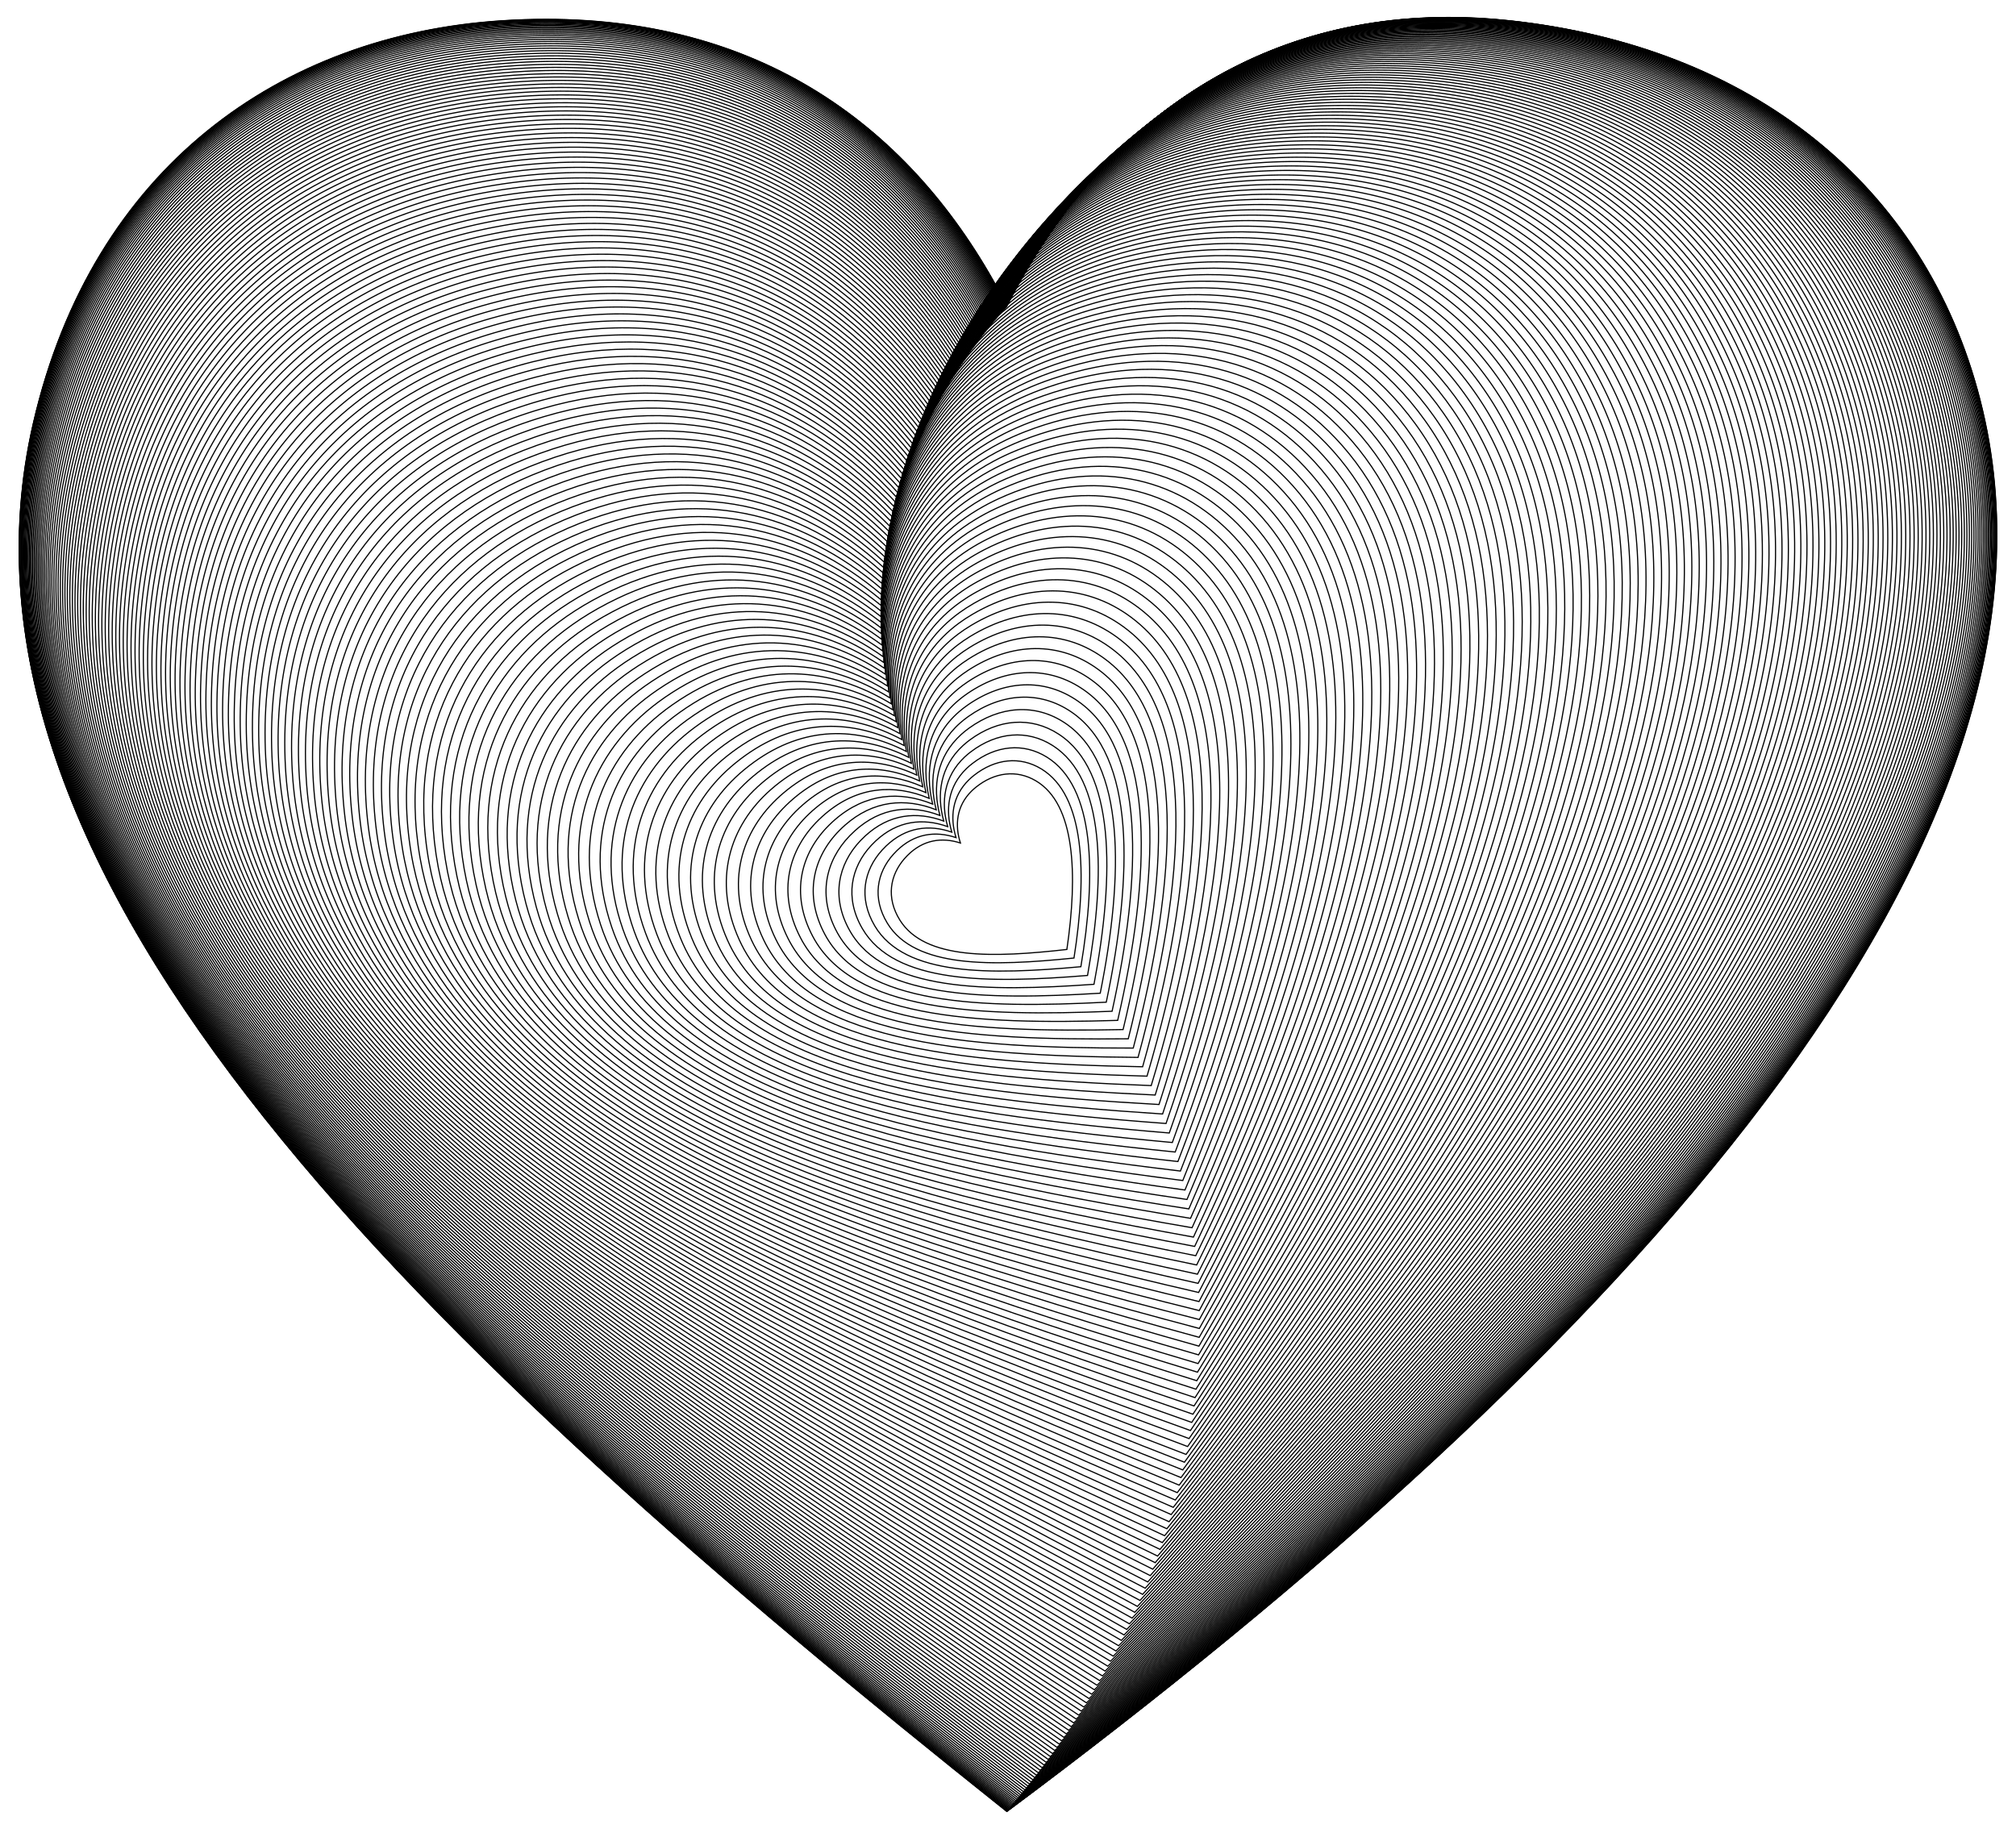 <?xml version="1.0" encoding="utf-8"?>
<!DOCTYPE svg PUBLIC "-//W3C//DTD SVG 1.1//EN" "http://www.w3.org/Graphics/SVG/1.1/DTD/svg11.dtd">
<svg version="1.1" id="Layer_1" xmlns="http://www.w3.org/2000/svg" xmlns:xlink="http://www.w3.org/1999/xlink" x="0px" y="0px"
	 viewBox="0 0 1798.112 1631.282" enable-background="new 0 0 1798.112 1631.282" xml:space="preserve">
<g>
	<path fill="none" stroke="#000000" stroke-width="1.028" stroke-miterlimit="10" enable-background="new    " d="
		M1765.94,356.479c-49.504-192.734-205.171-314.783-419.323-337.921c-18.615-2.011-36.718-2.986-54.37-2.985
		c-186.153,0.006-318.599,108.719-394.319,257.3C818.813,117.812,683.773,17.241,486.881,17.253
		c-13.03,0.001-26.345,0.442-39.919,1.337C251.136,31.505,82.917,148.611,29.924,376.884
		c-95.325,410.626,355.954,830.362,868.051,1238.69C1442.552,1209.98,1867.415,751.552,1765.94,356.479z"/>
	<path fill="none" stroke="#000000" stroke-width="1.028" stroke-miterlimit="10" enable-background="new    " d="
		M1765.789,356.44c-49.519-192.706-205.18-314.724-419.308-337.837c-18.613-2.009-36.714-2.981-54.363-2.979
		c-186.131,0.026-318.549,108.74-394.245,257.31C818.752,117.9,683.717,17.356,486.849,17.388
		c-13.029,0.002-26.342,0.445-39.914,1.341C251.133,31.663,82.947,148.773,29.984,377.024
		c-95.27,410.587,355.999,830.226,868.077,1238.45C1442.53,1209.872,1867.294,751.454,1765.789,356.44z"/>
	<path fill="none" stroke="#000000" stroke-width="1.028" stroke-miterlimit="10" enable-background="new    " d="
		M1765.539,356.374c-49.542-192.659-205.194-314.625-419.283-337.696c-18.61-2.005-36.708-2.974-54.353-2.969
		c-186.094,0.059-318.467,108.773-394.121,257.327C818.649,118.047,683.624,17.547,486.795,17.613
		c-13.026,0.004-26.337,0.449-39.906,1.348C251.129,31.926,82.997,149.042,30.085,377.257
		c-95.18,410.521,356.072,829.997,868.119,1238.051C1442.493,1209.692,1867.092,751.292,1765.539,356.374z"/>
	<path fill="none" stroke="#000000" stroke-width="1.028" stroke-miterlimit="10" enable-background="new    " d="
		M1765.188,356.282c-49.576-192.593-205.213-314.487-419.248-337.499c-18.605-2-36.698-2.965-54.339-2.955
		c-186.041,0.104-318.351,108.821-393.948,257.352c-79.149-154.927-214.161-255.367-410.934-255.252
		c-13.023,0.007-26.329,0.456-39.894,1.357C251.124,32.295,83.067,149.419,30.225,377.583
		c-95.053,410.429,356.175,829.678,868.179,1237.492C1442.442,1209.44,1866.81,751.064,1765.188,356.282z"/>
	<path fill="none" stroke="#000000" stroke-width="1.028" stroke-miterlimit="10" enable-background="new    " d="
		M1764.737,356.164c-49.618-192.508-205.238-314.309-419.203-337.246c-18.599-1.994-36.685-2.952-54.32-2.937
		c-185.974,0.162-318.202,108.881-393.725,257.383C818.321,118.518,683.326,18.157,486.623,18.333
		c-13.018,0.011-26.319,0.464-39.879,1.369C251.117,32.769,83.157,149.904,30.406,378.002
		c-94.889,410.311,356.308,829.267,868.255,1236.773C1442.375,1209.116,1866.447,750.772,1764.737,356.164z"/>
	<path fill="none" stroke="#000000" stroke-width="1.028" stroke-miterlimit="10" enable-background="new    " d="
		M1764.187,356.02c-49.67-192.404-205.268-314.092-419.148-336.936c-18.592-1.986-36.671-2.937-54.297-2.914
		c-185.892,0.234-318.02,108.956-393.453,257.42C818.096,118.842,683.122,18.577,486.506,18.829
		c-13.012,0.016-26.308,0.474-39.861,1.384C251.108,33.348,83.268,150.496,30.628,378.514
		c-94.69,410.167,356.469,828.765,868.347,1235.896C1442.294,1208.72,1866.002,750.415,1764.187,356.02z"/>
	<path fill="none" stroke="#000000" stroke-width="1.028" stroke-miterlimit="10" enable-background="new    " d="
		M1763.535,355.85c-49.731-192.281-205.304-313.835-419.082-336.57c-18.583-1.976-36.653-2.918-54.27-2.888
		c-185.795,0.318-317.805,109.043-393.131,257.465c-79.222-154.631-214.172-254.783-410.685-254.442
		c-13.005,0.022-26.294,0.485-39.84,1.401C251.099,34.032,83.399,151.195,30.89,379.118
		c-94.455,409.996,356.659,828.172,868.455,1234.858C1442.197,1208.252,1865.477,749.993,1763.535,355.85z"/>
	<path fill="none" stroke="#000000" stroke-width="1.028" stroke-miterlimit="10" enable-background="new    " d="
		M1762.784,355.654c-49.802-192.14-205.344-313.539-419.006-336.149c-18.573-1.965-36.632-2.897-54.239-2.858
		c-185.684,0.415-317.557,109.144-392.76,257.516C817.524,119.666,682.603,19.646,486.208,20.089
		c-12.997,0.029-26.278,0.499-39.815,1.421C251.089,34.822,83.551,152.002,31.193,379.815
		c-94.183,409.799,356.878,827.487,868.579,1233.661C1442.085,1207.712,1864.871,749.508,1762.784,355.654z"/>
	<path fill="none" stroke="#000000" stroke-width="1.028" stroke-miterlimit="10" enable-background="new    " d="
		M1761.933,355.434c-49.882-191.979-205.39-313.204-418.92-335.671c-18.561-1.953-36.609-2.874-54.204-2.824
		c-185.557,0.525-317.276,109.258-392.339,257.573C817.177,120.167,682.289,20.295,486.028,20.854
		c-12.989,0.037-26.259,0.514-39.787,1.444C251.078,35.717,83.724,152.916,31.537,380.605
		c-93.876,409.576,357.125,826.711,868.718,1232.305C1441.958,1207.101,1864.184,748.958,1761.933,355.434z"/>
	<path fill="none" stroke="#000000" stroke-width="1.028" stroke-miterlimit="10" enable-background="new    " d="
		M1760.982,355.188c-49.971-191.8-205.441-312.829-418.823-335.137c-18.548-1.939-36.583-2.847-54.164-2.786
		C1102.58,17.912,971.034,126.65,896.125,274.901C816.79,120.727,681.939,21.02,485.828,21.71
		c-12.979,0.045-26.239,0.531-39.756,1.469C251.067,36.716,83.918,153.937,31.922,381.487
		c-93.533,409.325,357.401,825.844,868.872,1230.789C1441.815,1206.417,1863.415,748.345,1760.982,355.188z"/>
	<path fill="none" stroke="#000000" stroke-width="1.028" stroke-miterlimit="10" enable-background="new    " d="
		M1759.93,354.918c-50.07-191.601-205.497-312.414-418.715-334.548c-18.534-1.924-36.554-2.818-54.121-2.744
		c-185.258,0.782-316.614,109.525-391.35,257.706c-79.381-153.986-214.192-253.51-410.136-252.678
		c-12.968,0.055-26.216,0.55-39.721,1.497C251.056,37.821,84.134,155.065,32.348,382.461
		c-93.154,409.049,357.704,824.885,869.041,1229.114C1441.656,1205.663,1862.565,747.668,1759.93,354.918z"/>
	<path fill="none" stroke="#000000" stroke-width="1.028" stroke-miterlimit="10" enable-background="new    " d="
		M1758.779,354.624c-50.177-191.384-205.558-311.96-418.596-333.903c-18.518-1.907-36.523-2.786-54.073-2.698
		C1101.024,18.953,969.877,127.7,895.328,275.805C815.897,122.025,681.132,22.701,485.369,23.69
		c-12.956,0.065-26.192,0.57-39.683,1.528C251.046,39.03,84.372,156.3,32.816,383.527
		c-92.74,408.745,358.035,823.836,869.223,1227.281C1441.481,1204.837,1861.633,746.928,1758.779,354.624z"/>
	<path fill="none" stroke="#000000" stroke-width="1.028" stroke-miterlimit="10" enable-background="new    " d="
		M1757.527,354.306c-50.294-191.148-205.623-311.467-418.466-333.202c-18.502-1.889-36.488-2.752-54.021-2.648
		c-184.899,1.091-315.819,109.843-390.163,257.863c-79.485-153.556-214.202-252.662-409.767-251.504
		c-12.943,0.076-26.165,0.593-39.642,1.561C251.036,40.344,84.633,157.641,33.327,384.685
		c-92.291,408.415,358.393,822.695,869.418,1225.288C1441.29,1203.94,1860.62,746.125,1757.527,354.306z"/>
	<path fill="none" stroke="#000000" stroke-width="1.028" stroke-miterlimit="10" enable-background="new    " d="
		M1756.176,353.964c-50.419-190.892-205.692-310.935-418.324-332.445c-18.483-1.87-36.451-2.714-53.965-2.594
		c-184.697,1.264-315.372,110.02-389.496,257.95C814.847,123.56,680.183,24.688,484.832,26.03
		c-12.928,0.088-26.136,0.617-39.597,1.596C251.028,41.762,84.916,159.088,33.879,385.933
		c-91.806,408.057,358.778,821.462,869.626,1223.137C1441.082,1202.972,1859.526,745.26,1756.176,353.964z"/>
	<path fill="none" stroke="#000000" stroke-width="1.028" stroke-miterlimit="10" enable-background="new    " d="
		M1754.724,353.6c-50.553-190.618-205.766-310.363-418.171-331.634c-18.463-1.849-36.411-2.674-53.904-2.537
		c-184.479,1.449-314.892,110.21-388.78,258.042C814.264,124.417,679.658,25.797,484.536,27.334
		c-12.913,0.101-26.105,0.642-39.55,1.634C251.021,43.285,85.222,160.642,34.475,387.273
		c-91.286,407.673,359.188,820.139,869.846,1220.827C1440.858,1201.933,1858.349,744.334,1754.724,353.6z"/>
	<path fill="none" stroke="#000000" stroke-width="1.028" stroke-miterlimit="10" enable-background="new    " d="
		M1753.173,353.213c-50.696-190.325-205.844-309.752-418.006-330.767c-18.442-1.827-36.369-2.631-53.839-2.475
		c-184.247,1.647-314.379,110.413-388.014,258.139C813.642,125.333,679.098,26.983,484.222,28.729
		c-12.897,0.115-26.071,0.67-39.498,1.675C251.017,44.911,85.552,162.301,35.113,388.703
		c-90.731,407.261,359.625,818.724,870.076,1218.358C1440.616,1200.823,1857.09,743.346,1753.173,353.213z"/>
	<path fill="none" stroke="#000000" stroke-width="1.028" stroke-miterlimit="10" enable-background="new    " d="
		M1751.521,352.804c-50.847-190.013-205.925-309.102-417.829-329.844c-18.42-1.803-36.323-2.586-53.77-2.41
		C1095.923,22.406,966.09,131.177,892.722,278.791C812.982,126.31,678.504,28.245,483.891,30.213
		c-12.88,0.13-26.036,0.699-39.444,1.718C251.015,46.642,85.906,164.065,35.795,390.224
		c-90.141,406.822,360.087,817.217,870.317,1215.732C1440.357,1199.643,1855.749,742.297,1751.521,352.804z"/>
	<path fill="none" stroke="#000000" stroke-width="1.028" stroke-miterlimit="10" enable-background="new    " d="M1749.77,352.374
		c-51.007-189.681-206.011-308.413-417.639-328.867c-18.396-1.778-36.275-2.538-53.697-2.341
		c-183.736,2.078-313.253,110.853-386.336,258.348C812.284,127.346,677.878,29.584,483.543,31.786
		c-12.861,0.145-25.998,0.73-39.386,1.764C251.017,48.477,86.285,165.935,36.521,391.834
		c-89.517,406.356,360.574,815.62,870.567,1212.947C1440.08,1198.393,1854.325,741.188,1749.77,352.374z"/>
	<path fill="none" stroke="#000000" stroke-width="1.028" stroke-miterlimit="10" enable-background="new    " d="
		M1747.919,351.924c-51.175-189.331-206.099-307.685-417.437-327.835c-18.371-1.751-36.224-2.487-53.619-2.268
		c-183.458,2.312-312.64,111.091-385.423,258.458c-79.89-151.837-214.221-249.279-408.262-246.829
		c-12.842,0.162-25.958,0.762-39.324,1.812C251.022,50.415,86.689,167.909,37.291,393.533
		C-51.568,799.395,398.376,1207.465,908.115,1603.538C1439.784,1197.072,1852.819,740.019,1747.919,351.924z"/>
	<path fill="none" stroke="#000000" stroke-width="1.028" stroke-miterlimit="10" enable-background="new    " d="
		M1745.968,351.453c-51.351-188.962-206.191-306.917-417.221-326.748c-18.344-1.724-36.17-2.434-53.538-2.192
		c-183.164,2.558-311.993,111.34-384.461,258.573C810.778,129.598,676.527,32.493,482.797,35.203
		c-12.821,0.179-25.916,0.796-39.26,1.863C251.032,52.456,87.119,169.988,38.106,395.322
		c-88.166,405.339,361.619,812.152,871.09,1206.905C1439.47,1195.682,1851.229,738.792,1745.968,351.453z"/>
	<path fill="none" stroke="#000000" stroke-width="1.028" stroke-miterlimit="10" enable-background="new    " d="
		M1743.918,350.963c-51.535-188.573-206.286-306.111-416.992-325.608c-18.316-1.695-36.113-2.379-53.451-2.112
		c-182.855,2.815-311.314,111.6-383.451,258.691c-80.053-151.121-214.219-247.872-407.622-244.89
		c-12.8,0.197-25.872,0.832-39.191,1.916C251.048,54.601,87.576,172.171,38.966,397.199
		c-87.44,404.789,362.176,810.28,871.362,1203.647C1439.137,1194.223,1849.556,737.505,1743.918,350.963z"/>
	<path fill="none" stroke="#000000" stroke-width="1.028" stroke-miterlimit="10" enable-background="new    " d="
		M1741.768,350.455c-51.728-188.165-206.383-305.265-416.75-324.412c-18.286-1.664-36.053-2.32-53.361-2.028
		c-182.53,3.084-310.602,111.871-382.392,258.812C809.126,132.091,675.051,35.71,481.991,38.977
		c-12.777,0.216-25.825,0.869-39.12,1.971C251.069,56.849,88.06,174.458,39.873,399.165
		c-86.681,404.211,362.756,808.318,871.639,1200.233C1438.784,1192.694,1847.801,736.162,1741.768,350.455z"/>
	<path fill="none" stroke="#000000" stroke-width="1.028" stroke-miterlimit="10" enable-background="new    " d="
		M1739.518,349.929c-51.928-187.739-206.483-304.381-416.493-323.163c-18.255-1.633-35.991-2.26-53.266-1.94
		c-182.19,3.365-309.856,112.153-381.283,258.936C808.247,133.428,674.267,37.435,481.567,40.998
		c-12.753,0.235-25.776,0.908-39.045,2.029C251.097,59.199,88.572,176.848,40.825,401.217
		C-45.062,804.822,404.182,1207.482,912.745,1597.879C1438.412,1191.095,1845.961,734.761,1739.518,349.929z"/>
	<path fill="none" stroke="#000000" stroke-width="1.028" stroke-miterlimit="10" enable-background="new    " d="
		M1737.169,349.386C1685.033,162.093,1530.584,45.928,1320.947,27.526c-18.223-1.599-35.925-2.196-53.167-1.849
		c-181.835,3.656-309.077,112.444-380.127,259.063C807.334,134.826,673.453,39.237,481.13,43.109
		c-12.728,0.256-25.725,0.948-38.967,2.089C251.133,61.652,89.112,179.341,41.825,403.357
		c-85.062,402.969,363.979,804.12,872.203,1192.934C1438.019,1189.429,1844.037,733.304,1737.169,349.386z"/>
	<path fill="none" stroke="#000000" stroke-width="1.028" stroke-miterlimit="10" enable-background="new    " d="M1734.72,348.827
		c-52.35-186.828-206.687-302.496-415.935-320.503c-18.189-1.565-35.857-2.131-53.063-1.755
		c-181.463,3.959-308.264,112.746-378.921,259.192C806.386,136.285,672.611,41.116,480.68,45.308
		c-12.702,0.277-25.672,0.991-38.885,2.151C251.176,64.207,89.682,181.936,42.872,405.584
		c-84.203,402.306,364.621,801.885,872.488,1189.05C1437.605,1187.694,1842.029,731.791,1734.72,348.827z"/>
	<path fill="none" stroke="#000000" stroke-width="1.028" stroke-miterlimit="10" enable-background="new    " d="
		M1732.172,348.252C1679.6,161.908,1525.38,46.756,1316.539,29.159c-18.154-1.53-35.785-2.062-52.955-1.657
		c-181.076,4.274-307.418,113.058-377.667,259.322C805.404,137.805,671.74,43.072,480.219,47.597
		c-12.675,0.299-25.616,1.034-38.8,2.216C251.229,66.864,90.282,184.633,43.968,407.896
		c-83.312,401.613,365.282,799.558,872.774,1185.01C1437.169,1185.89,1839.937,730.224,1732.172,348.252z"/>
	<path fill="none" stroke="#000000" stroke-width="1.028" stroke-miterlimit="10" enable-background="new    " d="
		M1729.525,347.663c-52.802-185.84-206.898-300.456-415.316-317.63c-18.117-1.493-35.711-1.992-52.843-1.556
		c-180.674,4.599-306.539,113.379-376.365,259.454C804.389,139.385,670.842,45.106,479.746,49.975
		c-12.647,0.322-25.559,1.079-38.711,2.283C251.292,69.623,90.913,187.432,45.112,410.293
		C-37.277,811.184,411.073,1207.433,918.17,1591.108C1436.712,1184.019,1837.76,728.603,1729.525,347.663z"/>
	<path fill="none" stroke="#000000" stroke-width="1.028" stroke-miterlimit="10" enable-background="new    " d="
		M1726.779,347.06c-53.038-185.318-207.004-299.379-414.983-316.114c-18.079-1.455-35.634-1.919-52.726-1.451
		c-180.255,4.934-305.627,113.709-375.014,259.586C803.342,141.027,669.917,47.218,479.264,52.441
		c-12.617,0.345-25.499,1.125-38.619,2.351C251.366,72.482,91.576,190.332,46.306,412.775
		c-81.434,400.139,366.658,794.631,873.34,1176.465C1436.231,1182.081,1835.498,726.929,1726.779,347.06z"/>
	<path fill="none" stroke="#000000" stroke-width="1.028" stroke-miterlimit="10" enable-background="new    " d="
		M1723.933,346.445c-53.281-184.776-207.111-298.262-414.633-314.546c-18.039-1.415-35.554-1.844-52.605-1.343
		c-179.821,5.28-304.681,114.047-373.616,259.719C802.263,142.731,668.967,49.407,478.773,54.997
		c-12.587,0.37-25.436,1.173-38.523,2.423C251.451,75.443,92.272,193.332,47.549,415.341
		c-80.448,399.358,367.372,792.031,873.618,1171.96C1435.728,1180.075,1833.15,725.204,1723.933,346.445z"/>
	<path fill="none" stroke="#000000" stroke-width="1.028" stroke-miterlimit="10" enable-background="new    " d="
		M1720.989,345.819c-53.53-184.215-207.217-297.108-414.265-312.925c-17.998-1.375-35.471-1.766-52.479-1.232
		c-179.37,5.637-303.702,114.395-372.169,259.852C801.153,144.496,667.991,51.674,478.274,57.641
		c-12.556,0.395-25.372,1.223-38.424,2.496C251.549,78.504,93.001,196.432,48.844,417.99
		c-79.431,398.548,368.101,789.341,873.89,1167.3C1435.201,1178.003,1830.717,723.427,1720.989,345.819z"/>
	<path fill="none" stroke="#000000" stroke-width="1.028" stroke-miterlimit="10" enable-background="new    " d="
		M1717.946,345.182c-53.786-183.634-207.323-295.915-413.881-311.252c-17.955-1.333-35.385-1.686-52.349-1.117
		c-178.904,6.004-302.69,114.75-370.674,259.984C800.013,146.322,666.991,54.019,477.767,60.373
		c-12.523,0.42-25.305,1.274-38.321,2.571C251.661,81.665,93.765,199.631,50.191,420.722
		c-78.383,397.707,368.845,786.559,874.156,1162.487C1434.649,1175.865,1828.198,721.6,1717.946,345.182z"/>
	<path fill="none" stroke="#000000" stroke-width="1.028" stroke-miterlimit="10" enable-background="new    " d="
		M1714.804,344.536c-54.048-183.035-207.429-294.684-413.478-309.528c-17.911-1.29-35.296-1.604-52.214-0.999
		c-178.421,6.38-301.644,115.113-369.132,260.115C798.843,148.211,665.967,56.441,477.253,63.194
		c-12.489,0.447-25.236,1.326-38.215,2.648C251.788,84.926,94.565,202.929,51.59,423.535
		c-77.305,396.835,369.603,783.687,874.412,1157.52C1434.073,1173.661,1825.593,719.725,1714.804,344.536z"/>
	<path fill="none" stroke="#000000" stroke-width="1.028" stroke-miterlimit="10" enable-background="new    " d="
		M1711.564,343.881c-54.315-182.416-207.532-293.415-413.056-307.753c-17.865-1.246-35.203-1.52-52.074-0.878
		c-177.923,6.767-300.565,115.483-367.541,260.245C797.644,150.161,664.921,58.942,476.735,66.103
		c-12.454,0.474-25.164,1.379-38.105,2.728C251.93,88.286,95.401,206.325,53.041,426.43
		c-76.198,395.933,370.373,780.724,874.659,1152.401C1433.471,1171.392,1822.901,717.801,1711.564,343.881z"/>
	<path fill="none" stroke="#000000" stroke-width="1.028" stroke-miterlimit="10" enable-background="new    " d="
		M1708.226,343.219c-54.588-181.777-207.635-292.108-412.615-305.926c-17.818-1.201-35.108-1.434-51.93-0.754
		c-177.408,7.163-299.453,115.86-365.903,260.372c-81.36-144.736-213.923-235.39-401.565-227.81
		c-12.418,0.501-25.09,1.434-37.992,2.809C252.089,91.745,96.275,209.818,54.547,429.404
		c-75.061,395.001,371.155,777.67,874.893,1147.128C1432.842,1169.057,1820.123,715.831,1708.226,343.219z"/>
	<path fill="none" stroke="#000000" stroke-width="1.028" stroke-miterlimit="10" enable-background="new    " d="
		M1704.789,342.551c-54.867-181.12-207.735-290.763-412.155-304.049c-17.769-1.155-35.01-1.345-51.782-0.628
		c-176.877,7.568-298.307,116.244-364.218,260.496C795.163,154.25,662.766,64.176,475.686,72.185
		c-12.381,0.53-25.014,1.49-37.875,2.892C252.267,95.303,97.187,213.407,56.108,432.458
		c-73.894,394.037,371.948,774.526,875.114,1141.705C1432.186,1166.659,1817.257,713.815,1704.789,342.551z"/>
	<path fill="none" stroke="#000000" stroke-width="1.028" stroke-miterlimit="10" enable-background="new    " d="
		M1701.254,341.878c-55.15-180.443-207.832-289.381-411.674-302.122c-17.719-1.107-34.909-1.255-51.628-0.498
		c-176.329,7.982-297.128,116.633-362.486,260.618C793.882,156.388,661.658,66.91,475.157,75.358
		c-12.343,0.559-24.936,1.548-37.755,2.977C252.463,98.959,98.139,217.093,57.724,435.591
		c-72.7,393.041,372.75,771.292,875.319,1136.129C1431.503,1164.196,1814.303,711.755,1701.254,341.878z"/>
	<path fill="none" stroke="#000000" stroke-width="1.028" stroke-miterlimit="10" enable-background="new    " d="
		M1697.622,341.202c-55.439-179.746-207.926-287.961-411.172-300.144c-17.667-1.059-34.804-1.162-51.471-0.365
		c-175.766,8.406-295.916,117.028-360.706,260.735C792.576,158.588,660.532,69.723,474.628,78.618
		c-12.303,0.588-24.855,1.606-37.631,3.064C252.68,102.712,99.132,220.874,59.396,438.8
		c-71.477,392.014,373.56,767.967,875.506,1130.403C1430.791,1161.67,1811.262,709.651,1697.622,341.202z"/>
	<path fill="none" stroke="#000000" stroke-width="1.028" stroke-miterlimit="10" enable-background="new    " d="
		M1693.892,340.524c-55.732-179.03-208.017-286.503-410.649-298.118c-17.614-1.01-34.697-1.068-51.308-0.23
		c-175.185,8.838-294.67,117.429-358.88,260.848C791.245,160.852,659.389,72.613,474.098,81.965
		c-12.263,0.619-24.772,1.666-37.503,3.152c-183.676,21.444-336.428,139.632-375.469,356.97
		c-70.227,390.955,374.377,764.552,875.675,1124.527C1430.05,1159.081,1808.132,707.505,1693.892,340.524z"/>
	<path fill="none" stroke="#000000" stroke-width="1.028" stroke-miterlimit="10" enable-background="new    " d="
		M1690.064,339.844c-56.029-178.295-208.104-285.008-410.104-296.042c-17.559-0.959-34.586-0.971-51.141-0.091
		c-174.588,9.278-293.391,117.834-357.007,260.956C789.89,163.179,658.229,75.582,473.57,85.4
		c-12.221,0.649-24.686,1.727-37.372,3.242C253.18,110.508,101.244,228.718,62.914,445.45
		c-68.95,389.864,375.2,761.047,875.822,1118.501C1429.279,1156.43,1804.914,705.319,1690.064,339.844z"/>
	<path fill="none" stroke="#000000" stroke-width="1.028" stroke-miterlimit="10" enable-background="new    " d="
		M1686.14,339.165c-56.33-177.541-208.186-283.476-409.536-293.918c-17.502-0.907-34.472-0.873-50.968,0.05
		c-173.975,9.727-292.079,118.243-355.087,261.058C788.512,165.569,657.054,78.629,473.044,88.921
		c-12.178,0.681-24.598,1.789-37.237,3.334c-182.341,22.296-333.44,140.525-371.046,356.631
		c-67.646,388.74,376.028,757.452,875.946,1112.326C1428.477,1153.717,1801.607,703.093,1686.14,339.165z"/>
	<path fill="none" stroke="#000000" stroke-width="1.028" stroke-miterlimit="10" enable-background="new    " d="
		M1682.118,338.488c-56.635-176.767-208.264-281.907-408.945-291.745c-17.444-0.855-34.355-0.773-50.792,0.193
		c-173.344,10.183-290.734,118.657-353.12,261.154c-82.149-140.067-213.396-226.335-396.74-215.56
		c-12.134,0.713-24.508,1.852-37.099,3.427C253.776,118.688,103.534,236.934,66.667,452.397
		c-66.317,387.584,376.859,753.768,876.044,1106.003C1427.644,1150.942,1798.211,700.829,1682.118,338.488z"/>
	<path fill="none" stroke="#000000" stroke-width="1.028" stroke-miterlimit="10" enable-background="new    " d="
		M1678,337.813c-56.944-175.973-208.335-280.302-408.33-289.525c-17.385-0.802-34.235-0.671-50.61,0.339
		C1046.363,59.274,929.705,167.7,867.952,309.87C785.691,170.539,654.663,84.957,472.003,96.223
		c-12.088,0.745-24.416,1.916-36.957,3.522c-180.933,23.175-330.299,141.433-366.412,356.235
		c-64.961,386.394,377.692,749.994,876.115,1099.533C1426.778,1148.107,1794.725,698.528,1678,337.813z"/>
	<path fill="none" stroke="#000000" stroke-width="1.028" stroke-miterlimit="10" enable-background="new    " d="
		M1673.786,337.144c-57.255-175.161-208.401-278.659-407.691-287.258c-17.323-0.747-34.112-0.567-50.424,0.487
		C1043.638,61.492,927.728,169.866,866.621,311.697c-82.371-138.577-213.173-223.458-395.13-211.694
		c-12.042,0.778-24.32,1.981-36.811,3.619c-180.202,23.625-328.671,141.892-364.017,356.014
		c-63.581,385.171,378.526,746.131,876.157,1092.916C1425.879,1145.213,1791.15,696.192,1673.786,337.144z"/>
	<path fill="none" stroke="#000000" stroke-width="1.028" stroke-miterlimit="10" enable-background="new    " d="
		M1669.476,336.48c-57.57-174.328-208.46-276.98-407.026-284.943c-17.261-0.692-33.985-0.462-50.233,0.638
		c-171.352,11.598-286.498,119.914-346.946,261.396C782.791,175.764,652.224,91.598,470.988,103.869
		c-11.994,0.812-24.223,2.047-36.662,3.716C254.873,131.667,107.321,249.938,72.756,463.361
		c-62.177,383.914,379.359,742.178,876.167,1086.153C1424.946,1142.258,1787.484,693.822,1669.476,336.48z"/>
	<path fill="none" stroke="#000000" stroke-width="1.028" stroke-miterlimit="10" enable-background="new    " d="
		M1665.069,335.823c-57.887-173.476-208.512-275.265-406.335-282.583c-17.196-0.636-33.855-0.355-50.037,0.791
		c-170.654,12.083-285.02,120.337-344.797,261.46c-82.588-137.019-212.911-220.455-393.409-207.671
		c-11.945,0.846-24.123,2.115-36.508,3.816c-178.685,24.544-325.301,142.814-359.072,355.52
		C14.163,849.779,455.102,1205.293,951.054,1546.401C1423.978,1139.246,1783.728,691.42,1665.069,335.823z"/>
	<path fill="none" stroke="#000000" stroke-width="1.028" stroke-miterlimit="10" enable-background="new    " d="
		M1660.568,335.176c-58.206-172.605-208.556-273.513-405.617-280.176c-17.13-0.579-33.722-0.246-49.836,0.946
		c-169.939,12.575-283.509,120.762-342.602,261.514C779.818,181.245,649.749,98.552,470.007,111.857
		c-11.895,0.88-24.021,2.182-36.352,3.916C255.756,140.785,110.096,259.05,77.132,471.019
		C17.835,852.317,458.149,1205.025,953.215,1543.212C1422.975,1136.175,1779.881,688.987,1660.568,335.176z"/>
	<path fill="none" stroke="#000000" stroke-width="1.028" stroke-miterlimit="10" enable-background="new    " d="
		M1655.971,334.539c-58.527-171.715-208.591-271.726-404.873-277.725c-17.062-0.521-33.585-0.136-49.63,1.103
		c-169.207,13.073-281.965,121.187-340.363,261.558c-82.798-135.393-212.606-217.329-391.573-203.497
		c-11.844,0.915-23.916,2.251-36.191,4.018c-177.094,25.485-321.779,143.74-353.924,354.953
		C21.595,854.887,461.258,1204.737,955.402,1539.946C1421.935,1133.047,1775.942,686.525,1655.971,334.539z"/>
	<path fill="none" stroke="#000000" stroke-width="1.028" stroke-miterlimit="10" enable-background="new    " d="
		M1651.28,333.915c-58.85-170.805-208.618-269.903-404.1-275.229c-16.992-0.463-33.446-0.025-49.419,1.263
		c-168.458,13.578-280.388,121.612-338.078,261.59c-82.9-134.554-212.436-215.72-390.611-201.355
		c-11.792,0.95-23.809,2.321-36.027,4.12C256.774,150.268,113.083,268.507,81.77,478.945
		C25.443,857.488,464.427,1204.425,957.615,1536.604C1420.857,1129.862,1771.913,684.035,1651.28,333.915z"/>
	<path fill="none" stroke="#000000" stroke-width="1.028" stroke-miterlimit="10" enable-background="new    " d="
		M1646.494,333.304C1587.32,163.428,1437.859,65.259,1243.196,60.615c-16.921-0.404-33.303,0.088-49.203,1.424
		c-167.691,14.087-278.778,122.037-335.749,261.61c-82.998-133.699-212.254-214.08-389.618-199.176
		c-11.738,0.986-23.699,2.391-35.859,4.224C257.337,155.144,114.66,273.362,84.19,483.005
		c-54.809,377.113,383.465,721.086,875.663,1050.18C1419.741,1126.622,1767.791,681.519,1646.494,333.304z"/>
	<path fill="none" stroke="#000000" stroke-width="1.028" stroke-miterlimit="10" enable-background="new    " d="
		M1641.615,332.708c-59.499-168.927-208.642-266.151-402.467-270.105c-16.848-0.344-33.156,0.202-48.983,1.587
		c-166.907,14.602-277.135,122.461-333.377,261.618c-83.094-132.827-212.06-212.411-388.594-196.962
		c-11.683,1.022-23.587,2.462-35.687,4.329C257.939,160.11,116.294,278.3,86.679,487.128
		C33.408,862.775,470.943,1203.731,962.114,1529.688C1418.586,1123.326,1763.578,678.979,1641.615,332.708z"/>
	<path fill="none" stroke="#000000" stroke-width="1.028" stroke-miterlimit="10" enable-background="new    " d="
		M1636.642,332.13c-59.824-167.958-208.638-264.223-401.606-267.478c-16.774-0.283-33.007,0.318-48.757,1.752
		c-166.105,15.123-275.46,122.883-330.96,261.612c-83.187-131.938-211.852-210.712-387.539-194.713
		c-11.627,1.058-23.472,2.534-35.511,4.435C258.58,165.164,117.987,283.319,89.238,491.312
		c-51.714,374.146,385.052,712.033,875.159,1034.802C1417.39,1119.977,1759.272,676.416,1636.642,332.13z"/>
	<path fill="none" stroke="#000000" stroke-width="1.028" stroke-miterlimit="10" enable-background="new    " d="
		M1631.576,331.57c-60.15-166.971-208.623-262.259-400.714-264.809c-16.698-0.222-32.853,0.434-48.526,1.918
		C1017.049,84.327,908.584,191.983,853.836,330.271C770.56,199.238,642.206,121.288,467.385,137.842
		c-11.57,1.095-23.355,2.606-35.332,4.541c-172.791,27.922-312.314,146.036-340.186,353.174
		c-50.136,372.608,385.827,707.377,874.832,1026.905C1416.154,1116.574,1754.873,673.832,1631.576,331.57z"/>
	<path fill="none" stroke="#000000" stroke-width="1.028" stroke-miterlimit="10" enable-background="new    " d="
		M1626.418,331.031c-60.475-165.964-208.596-260.261-399.791-262.098c-16.62-0.16-32.697,0.552-48.29,2.086
		c-164.45,16.177-272.011,123.72-325.996,261.556c-83.361-130.111-211.395-207.226-385.331-190.112
		c-11.511,1.132-23.235,2.679-35.149,4.649C259.988,175.532,121.553,293.599,94.568,499.862
		c-48.541,371.034,386.588,702.633,874.453,1018.87C1414.875,1113.119,1750.382,671.229,1626.418,331.031z"/>
	<path fill="none" stroke="#000000" stroke-width="1.028" stroke-miterlimit="10" enable-background="new    " d="
		M1621.167,330.514c-60.8-164.938-208.556-258.229-398.834-259.347c-16.54-0.097-32.537,0.671-48.049,2.256
		c-163.596,16.71-270.237,124.134-323.45,261.505c-83.442-129.173-211.144-205.439-384.177-187.762
		c-11.451,1.17-23.113,2.753-34.962,4.757C260.757,180.845,123.43,298.856,97.343,504.224
		c-46.927,369.423,387.333,697.803,874.017,1010.7C1413.553,1109.612,1745.798,668.608,1621.167,330.514z"/>
	<path fill="none" stroke="#000000" stroke-width="1.028" stroke-miterlimit="10" enable-background="new    " d="
		M1615.825,330.021c-61.124-163.893-208.503-256.163-397.845-256.555c-16.459-0.034-32.374,0.791-47.803,2.426
		c-162.724,17.247-268.432,124.544-320.861,261.437c-83.519-128.219-210.879-203.624-382.989-185.379
		c-11.39,1.207-22.988,2.826-34.771,4.866c-169.984,29.426-306.185,147.374-331.367,351.825
		c-45.297,367.774,388.06,692.888,873.524,1002.395C1412.187,1106.054,1741.12,665.972,1615.825,330.021z"/>
	<path fill="none" stroke="#000000" stroke-width="1.028" stroke-miterlimit="10" enable-background="new    " d="
		M1610.393,329.554c-61.447-162.828-208.436-254.064-396.821-253.723c-16.375,0.03-32.207,0.912-47.552,2.598
		c-161.834,17.787-266.594,124.948-318.23,261.351C764.199,212.533,637.193,138,466.024,156.816
		c-11.328,1.245-22.861,2.901-34.576,4.975C262.437,191.724,127.379,309.6,103.113,513.114
		c-43.65,366.088,388.768,687.887,872.969,993.957C1410.776,1102.446,1736.349,663.323,1610.393,329.554z"/>
	<path fill="none" stroke="#000000" stroke-width="1.028" stroke-miterlimit="10" enable-background="new    " d="
		M1604.87,329.115c-61.768-161.744-208.354-251.931-395.763-250.853c-16.291,0.094-32.036,1.033-47.296,2.772
		c-160.927,18.33-264.723,125.348-315.557,261.248c-83.657-126.261-210.298-199.911-380.508-180.52
		c-11.264,1.283-22.731,2.975-34.378,5.085C263.35,197.287,129.454,315.084,106.112,517.639
		c-41.987,364.365,389.455,682.801,872.351,985.387C1409.319,1098.79,1731.483,660.662,1604.87,329.115z"/>
	<path fill="none" stroke="#000000" stroke-width="1.028" stroke-miterlimit="10" enable-background="new    " d="
		M1599.257,328.705c-62.087-160.641-208.257-249.765-394.669-247.944c-16.204,0.158-31.863,1.156-47.034,2.946
		c-160.001,18.875-262.821,125.741-312.843,261.124c-83.719-125.259-209.983-198.012-379.214-178.044
		c-11.2,1.321-22.599,3.05-34.175,5.196c-167.007,30.951-299.724,148.657-322.133,350.233
		c-40.31,362.603,390.119,677.63,871.666,976.686C1407.815,1095.085,1726.524,657.991,1599.257,328.705z"/>
	<path fill="none" stroke="#000000" stroke-width="1.028" stroke-miterlimit="10" enable-background="new    " d="
		M1593.555,328.327c-62.403-159.518-208.143-247.566-393.539-244.998c-16.116,0.223-31.686,1.279-46.767,3.121
		c-159.058,19.423-260.887,126.128-310.088,260.981C759.387,223.19,633.511,151.343,465.278,171.89
		c-11.134,1.36-22.464,3.126-33.969,5.306c-165.977,31.461-297.497,149.07-318.966,349.645
		c-38.619,360.803,390.759,672.375,870.913,967.855C1406.263,1091.334,1721.47,655.312,1593.555,328.327z"/>
	<path fill="none" stroke="#000000" stroke-width="1.028" stroke-miterlimit="10" enable-background="new    " d="
		M1587.765,327.982c-62.716-158.377-208.013-245.335-392.371-242.016c-16.025,0.289-31.505,1.403-46.495,3.297
		c-158.097,19.972-258.921,126.507-307.292,260.816c-83.823-123.206-209.299-194.135-376.515-173.006
		c-11.066,1.398-22.327,3.201-33.759,5.417c-164.928,31.973-295.233,149.473-315.755,349.026
		c-36.914,358.964,391.372,667.037,870.087,958.897C1404.662,1087.537,1716.322,652.628,1587.765,327.982z"/>
	<path fill="none" stroke="#000000" stroke-width="1.028" stroke-miterlimit="10" enable-background="new    " d="
		M1581.887,327.673c-63.026-157.217-207.866-243.072-391.166-238.997c-15.933,0.354-31.32,1.527-46.218,3.473
		c-157.118,20.523-256.923,126.878-304.457,260.63C756.18,230.622,631.117,160.622,464.937,182.333
		c-10.998,1.437-22.187,3.277-33.545,5.528C267.532,220.345,138.458,337.728,118.891,536.237
		c-35.198,357.086,391.957,661.616,869.187,949.813C1403.012,1083.695,1711.08,649.94,1581.887,327.673z"/>
	<path fill="none" stroke="#000000" stroke-width="1.028" stroke-miterlimit="10" enable-background="new    " d="
		M1575.922,327.4c-63.332-156.038-207.7-240.777-389.921-235.944c-15.84,0.42-31.132,1.652-45.936,3.65
		c-156.12,21.075-254.894,127.24-301.582,260.421c-83.902-121.091-208.54-190.152-373.666-167.857
		c-10.928,1.475-22.045,3.353-33.327,5.639c-162.772,32.996-290.598,150.249-309.204,347.693
		c-33.47,355.169,392.512,656.112,868.209,940.603C1401.309,1079.809,1705.743,647.25,1575.922,327.4z"/>
	<path fill="none" stroke="#000000" stroke-width="1.028" stroke-miterlimit="10" enable-background="new    " d="
		M1569.871,327.167c-63.634-154.84-207.515-238.452-388.637-232.856c-15.744,0.486-30.941,1.777-45.648,3.828
		c-155.105,21.628-252.834,127.593-298.667,260.187C752.988,238.316,628.788,170.204,464.736,193.083
		c-10.857,1.514-21.9,3.428-33.106,5.751C269.965,232.34,143.404,349.454,125.764,545.81
		c-31.731,353.212,393.035,650.527,867.151,931.271C1399.555,1075.88,1700.311,644.561,1569.871,327.167z"/>
	<path fill="none" stroke="#000000" stroke-width="1.028" stroke-miterlimit="10" enable-background="new    " d="
		M1563.735,326.975c-63.932-153.623-207.31-236.095-387.312-229.735c-15.647,0.553-30.746,1.903-45.355,4.006
		C976.995,123.426,880.324,229.181,835.353,361.176c-83.952-118.915-207.701-186.067-370.659-162.604
		c-10.785,1.553-21.752,3.504-32.88,5.862C271.273,238.45,145.994,355.413,129.326,550.659
		c-29.983,351.216,393.525,644.861,866.01,921.817C1397.748,1071.91,1694.784,641.875,1563.735,326.975z"/>
	<path fill="none" stroke="#000000" stroke-width="1.028" stroke-miterlimit="10" enable-background="new    " d="
		M1557.514,326.827c-64.224-152.387-207.086-233.708-385.946-226.582c-15.547,0.62-30.548,2.029-45.057,4.184
		C973.49,127.161,877.89,232.695,833.787,364.075c-83.965-117.804-207.249-183.988-369.096-159.94
		c-10.711,1.591-21.602,3.58-32.651,5.973c-159.396,34.524-283.377,151.325-299.068,345.439
		c-28.226,349.179,393.978,639.114,864.782,912.244C1395.887,1067.9,1689.162,639.193,1557.514,326.827z"/>
	<path fill="none" stroke="#000000" stroke-width="1.028" stroke-miterlimit="10" enable-background="new    " d="
		M1551.209,326.724c-64.511-151.133-206.84-231.291-384.538-223.397c-15.447,0.686-30.346,2.155-44.754,4.363
		c-151.95,23.284-246.467,128.586-289.695,259.337c-83.97-116.678-206.776-181.884-367.491-157.253
		c-10.636,1.63-21.449,3.655-32.417,6.083c-158.232,35.031-280.9,151.657-295.61,344.616
		c-26.461,347.102,394.394,633.287,863.465,902.553C1393.97,1063.851,1683.445,636.519,1551.209,326.724z"/>
	<path fill="none" stroke="#000000" stroke-width="1.028" stroke-miterlimit="10" enable-background="new    " d="
		M1544.821,326.668c-64.792-149.86-206.572-228.844-383.087-220.182c-15.344,0.753-30.14,2.281-44.444,4.541
		C966.427,134.862,873.006,239.92,830.661,370.026c-83.966-115.538-206.281-179.756-365.845-154.543
		c-10.56,1.668-21.294,3.731-32.18,6.194C275.586,257.211,154.248,373.651,140.523,565.433
		c-24.689,344.984,394.77,627.381,862.056,892.745C1391.997,1059.763,1677.633,633.854,1544.821,326.668z"/>
	<path fill="none" stroke="#000000" stroke-width="1.028" stroke-miterlimit="10" enable-background="new    " d="
		M1538.352,326.661c-65.066-148.569-206.281-226.368-381.592-216.937c-15.239,0.82-29.93,2.407-44.13,4.719
		c-149.756,24.384-242.07,129.187-283.527,258.634C745.149,258.694,623.34,195.472,464.946,221.266
		c-10.483,1.707-21.136,3.806-31.939,6.303c-155.848,36.035-275.841,152.275-288.578,342.857
		c-22.911,342.825,395.104,621.396,860.552,882.824C1389.967,1055.639,1671.726,631.201,1538.352,326.661z"/>
	<path fill="none" stroke="#000000" stroke-width="1.028" stroke-miterlimit="10" enable-background="new    " d="
		M1531.802,326.707c-65.334-147.259-205.967-223.864-380.053-213.663c-15.132,0.887-29.717,2.533-43.81,4.897
		c-148.632,24.931-239.826,129.466-280.389,258.238c-83.932-113.214-205.22-175.432-362.425-149.059
		c-10.404,1.745-20.976,3.881-31.694,6.413C278.804,270.065,160.171,386.093,148.425,575.451
		c-21.128,340.625,395.395,615.335,858.95,872.79C1387.879,1051.48,1665.725,628.562,1531.802,326.707z"/>
	<path fill="none" stroke="#000000" stroke-width="1.028" stroke-miterlimit="10" enable-background="new    " d="
		M1525.171,326.806c-65.594-145.931-205.629-221.331-378.468-210.362c-15.024,0.954-29.501,2.659-43.486,5.074
		c-147.489,25.476-237.552,129.731-277.215,257.813C742.103,267.3,621.349,206.095,465.353,233.044
		c-10.324,1.783-20.813,3.955-31.445,6.521c-153.387,37.026-270.644,152.827-281.397,340.94
		c-19.342,338.384,395.639,609.196,857.246,862.647C1385.732,1047.287,1659.628,625.939,1525.171,326.806z"/>
	<path fill="none" stroke="#000000" stroke-width="1.028" stroke-miterlimit="10" enable-background="new    " d="
		M1518.463,326.961c-65.846-144.585-205.266-218.771-376.836-207.034c-14.914,1.02-29.28,2.784-43.155,5.251
		C952.143,151.196,863.222,255.159,824.464,382.534C740.606,271.701,620.401,211.516,465.633,239.038
		c-10.243,1.821-20.647,4.029-31.192,6.629c-152.128,37.516-267.996,153.076-277.753,339.919
		c-17.552,336.1,395.837,602.982,855.438,852.396C1383.524,1043.06,1653.436,623.335,1518.463,326.961z"/>
	<path fill="none" stroke="#000000" stroke-width="1.028" stroke-miterlimit="10" enable-background="new    " d="
		M1511.676,327.174c-66.09-143.221-204.877-216.184-375.158-203.681c-14.802,1.087-29.056,2.909-42.819,5.427
		c-145.149,26.556-232.916,130.214-270.765,256.867c-83.805-109.623-203.445-168.78-356.967-140.689
		c-10.16,1.859-20.479,4.102-30.935,6.736c-150.851,38.001-265.314,153.306-274.075,338.856
		c-15.76,333.775,395.984,596.692,853.523,842.039C1381.254,1038.803,1647.149,620.752,1511.676,327.174z"/>
	<path fill="none" stroke="#000000" stroke-width="1.028" stroke-miterlimit="10" enable-background="new    " d="
		M1504.813,327.448c-66.325-141.839-204.461-213.57-373.431-200.303c-14.688,1.153-28.829,3.034-42.478,5.603
		C944.951,159.839,858.349,263.177,821.413,389.092c-83.742-108.398-202.802-166.521-355.057-137.864
		c-10.076,1.896-20.308,4.175-30.675,6.842c-149.554,38.48-262.599,153.515-270.364,337.749
		c-13.968,331.408,396.079,590.329,851.498,831.578C1378.923,1034.515,1640.768,618.193,1504.813,327.448z"/>
	<path fill="none" stroke="#000000" stroke-width="1.028" stroke-miterlimit="10" enable-background="new    " d="
		M1497.874,327.784c-66.551-140.439-204.018-210.93-371.656-196.901c-14.572,1.22-28.598,3.158-42.132,5.777
		c-142.736,27.621-228.164,130.627-264.182,255.788c-83.667-107.16-202.132-164.241-353.101-135.023
		c-9.991,1.933-20.135,4.247-30.41,6.947c-148.238,38.954-259.851,153.703-266.62,336.598
		c-12.175,328.998,396.121,583.892,849.358,821.016C1376.527,1030.199,1634.292,615.66,1497.874,327.784z"/>
	<path fill="none" stroke="#000000" stroke-width="1.028" stroke-miterlimit="10" enable-background="new    " d="
		M1490.861,328.185c-66.767-139.022-203.547-208.264-369.831-193.478c-14.454,1.285-28.363,3.281-41.78,5.95
		c-141.502,28.146-225.746,130.806-260.842,255.196c-83.58-105.909-201.434-161.942-351.099-132.169
		c-9.905,1.97-19.959,4.319-30.142,7.051c-146.904,39.421-257.071,153.869-262.844,335.401
		c-10.384,326.546,396.106,577.384,847.102,810.356C1374.068,1025.856,1627.722,613.156,1490.861,328.185z"/>
	<path fill="none" stroke="#000000" stroke-width="1.028" stroke-miterlimit="10" enable-background="new    " d="
		M1483.775,328.652c-66.973-137.588-203.047-205.573-367.955-190.033c-14.335,1.351-28.124,3.404-41.423,6.122
		c-140.25,28.667-223.299,130.966-257.471,254.568c-83.482-104.645-200.709-159.625-349.049-129.301
		c-9.817,2.007-19.781,4.389-29.87,7.154C292.457,317.044,183.749,431.175,178.97,611.319
		c-8.595,324.05,396.033,570.805,844.727,799.599C1371.543,1021.488,1621.058,610.683,1483.775,328.652z"/>
	<path fill="none" stroke="#000000" stroke-width="1.028" stroke-miterlimit="10" enable-background="new    " d="M1476.618,329.189
		c-67.168-136.136-202.517-202.859-366.028-186.569c-14.213,1.416-27.882,3.526-41.06,6.293
		C930.549,178.095,848.705,280.018,815.46,402.816C732.09,299.447,615.506,245.527,468.509,276.395
		c-9.728,2.043-19.6,4.459-29.594,7.255c-144.179,40.335-251.416,154.132-255.202,332.865
		c-6.81,321.512,395.9,564.155,842.229,788.748C1368.951,1017.095,1614.301,608.244,1476.618,329.189z"/>
	<path fill="none" stroke="#000000" stroke-width="1.028" stroke-miterlimit="10" enable-background="new    " d="
		M1469.39,329.797c-67.352-134.667-201.957-200.12-364.049-183.085c-14.09,1.481-27.636,3.647-40.692,6.462
		c-137.692,29.69-218.323,131.222-250.638,253.198c-83.246-102.079-199.17-154.935-344.804-123.529
		c-9.638,2.078-19.416,4.528-29.314,7.355c-142.789,40.78-248.542,154.226-251.338,331.524
		c-5.029,318.931,395.704,557.437,839.604,777.806C1366.291,1012.68,1607.45,605.841,1469.39,329.797z"/>
	<path fill="none" stroke="#000000" stroke-width="1.028" stroke-miterlimit="10" enable-background="new    " d="
		M1462.094,330.479c-67.523-133.181-201.365-197.359-362.017-179.584c-13.965,1.545-27.386,3.767-40.318,6.63
		C923.372,187.715,843.963,288.842,812.58,409.98c-83.109-100.778-198.356-152.564-342.609-120.628
		c-9.547,2.113-19.23,4.596-29.03,7.453c-141.38,41.217-245.637,154.294-247.446,330.134
		c-3.254,316.307,395.443,550.652,836.85,766.776C1363.564,1008.245,1600.505,603.477,1462.094,330.479z"/>
	<path fill="none" stroke="#000000" stroke-width="1.028" stroke-miterlimit="10" enable-background="new    " d="
		M1454.73,331.237c-67.683-131.679-200.742-194.575-359.932-176.067c-13.838,1.609-27.133,3.886-39.94,6.795
		c-135.061,30.685-213.24,131.39-243.69,251.672c-82.958-99.465-197.512-150.177-340.363-117.718
		c-9.454,2.148-19.042,4.663-28.743,7.549c-139.952,41.645-242.702,154.336-243.529,328.692
		c-1.486,313.639,395.116,543.8,833.964,755.66C1360.766,1003.79,1593.469,601.156,1454.73,331.237z"/>
	<path fill="none" stroke="#000000" stroke-width="1.028" stroke-miterlimit="10" enable-background="new    " d="
		M1447.301,332.073c-67.83-130.16-200.085-191.769-357.791-172.535c-13.709,1.672-26.876,4.003-39.555,6.959
		C916.234,197.668,839.295,297.936,809.779,417.344c-82.793-98.14-196.635-147.774-338.068-114.801
		c-9.36,2.182-18.851,4.729-28.451,7.644c-138.507,42.064-239.738,154.35-239.586,327.199
		c0.274,310.927,394.719,536.883,830.942,744.461C1357.898,999.317,1586.34,598.878,1447.301,332.073z"/>
	<path fill="none" stroke="#000000" stroke-width="1.028" stroke-miterlimit="10" enable-background="new    " d="M1439.807,332.99
		c-67.963-128.625-199.394-188.942-355.596-168.989c-13.578,1.734-26.616,4.119-39.166,7.12
		C912.686,202.77,836.993,302.583,808.412,421.101c-82.613-96.804-195.727-145.357-335.721-111.878
		c-9.265,2.215-18.657,4.793-28.156,7.737c-137.043,42.472-236.744,154.335-235.619,325.652
		c2.026,308.172,394.252,529.903,827.782,733.182C1354.959,994.829,1579.119,596.648,1439.807,332.99z"/>
	<path fill="none" stroke="#000000" stroke-width="1.028" stroke-miterlimit="10" enable-background="new    " d="
		M1432.25,333.99c-68.082-127.073-198.669-186.095-353.344-165.431c-13.445,1.796-26.351,4.234-38.771,7.279
		C909.153,207.956,834.715,307.299,807.069,424.907c-82.418-95.457-194.787-142.925-333.323-108.95
		c-9.168,2.248-18.461,4.856-27.857,7.827c-135.561,42.87-233.722,154.29-231.629,324.052
		c3.766,305.373,393.71,522.86,824.479,721.826C1351.947,990.327,1571.807,594.468,1432.25,333.99z"/>
	<path fill="none" stroke="#000000" stroke-width="1.028" stroke-miterlimit="10" enable-background="new    " d="
		M1424.632,335.074c-68.187-125.506-197.909-183.229-351.036-161.862c-13.31,1.857-26.083,4.347-38.371,7.436
		C905.64,213.226,832.463,312.081,805.751,428.763c-82.208-94.099-193.813-140.48-330.873-106.018
		c-9.071,2.28-18.262,4.918-27.555,7.916C313.262,373.918,216.651,484.875,219.706,653.056
		c5.495,302.531,393.093,515.756,821.032,710.396C1348.862,985.812,1564.405,592.34,1424.632,335.074z"/>
	<path fill="none" stroke="#000000" stroke-width="1.028" stroke-miterlimit="10" enable-background="new    " d="
		M1416.955,336.247c-68.278-123.924-197.112-180.344-348.669-158.284c-13.174,1.918-25.812,4.458-37.965,7.59
		c-128.173,33.029-200.082,131.378-225.859,247.115c-81.982-92.731-192.805-138.022-328.371-103.085
		c-8.972,2.312-18.061,4.978-27.249,8.002c-132.543,43.632-227.594,154.108-223.586,320.684
		c7.211,299.644,392.398,508.592,817.436,698.895C1345.703,981.287,1556.912,590.268,1416.955,336.247z"/>
	<path fill="none" stroke="#000000" stroke-width="1.028" stroke-miterlimit="10" enable-background="new    " d="
		M1409.22,337.509c-68.352-122.326-196.279-177.44-346.245-154.697c-13.036,1.977-25.537,4.568-37.554,7.741
		C898.679,224.021,828.045,321.847,803.2,436.621c-81.74-91.353-191.763-135.552-325.816-100.15
		c-8.872,2.343-17.858,5.037-26.939,8.086c-131.008,43.995-224.49,153.968-219.535,318.915
		c8.913,296.713,391.623,501.371,813.689,687.327C1342.468,976.754,1549.33,588.255,1409.22,337.509z"/>
	<path fill="none" stroke="#000000" stroke-width="1.028" stroke-miterlimit="10" enable-background="new    " d="
		M1401.43,338.863c-68.41-120.713-195.407-174.52-343.761-151.104c-12.896,2.035-25.258,4.676-37.138,7.89
		c-125.295,33.896-194.648,131.182-218.563,244.975c-81.482-89.965-190.685-133.07-323.207-97.216
		c-8.77,2.373-17.652,5.094-26.625,8.168c-129.455,44.346-221.359,153.794-215.467,317.088
		c10.599,293.739,390.765,494.093,809.788,675.694C1339.157,972.213,1541.66,586.302,1401.43,338.863z"/>
	<path fill="none" stroke="#000000" stroke-width="1.028" stroke-miterlimit="10" enable-background="new    " d="
		M1393.586,340.311c-68.452-119.085-194.497-171.583-341.217-147.505c-12.754,2.093-24.976,4.781-36.717,8.035
		c-123.829,34.313-191.897,131.04-214.883,243.832c-81.206-88.567-189.572-130.579-320.544-94.283
		c-8.668,2.402-17.444,5.15-26.308,8.247c-127.885,44.682-218.202,153.586-211.382,315.202
		c12.269,290.72,389.822,486.76,805.729,664.001C1335.769,967.668,1533.901,584.414,1393.586,340.311z"/>
	<path fill="none" stroke="#000000" stroke-width="1.028" stroke-miterlimit="10" enable-background="new    " d="
		M1385.689,341.856c-68.477-117.442-193.548-168.63-338.612-143.903c-12.61,2.15-24.69,4.885-36.291,8.177
		c-122.347,34.718-189.124,130.867-211.184,242.641c-80.913-87.16-188.422-128.078-317.826-91.354
		c-8.564,2.43-17.233,5.203-25.987,8.323c-126.298,45.005-215.021,153.342-207.283,313.255
		c13.921,287.658,388.793,479.374,801.51,652.251C1332.303,963.12,1526.056,582.593,1385.689,341.856z"/>
	<path fill="none" stroke="#000000" stroke-width="1.028" stroke-miterlimit="10" enable-background="new    " d="
		M1377.743,343.501c-68.484-115.786-192.558-165.663-335.947-140.298c-12.464,2.205-24.4,4.986-35.859,8.315
		c-120.848,35.109-186.329,130.662-207.466,241.399c-80.603-85.745-187.236-125.568-315.054-88.43
		c-8.459,2.458-17.02,5.255-25.663,8.396C333.061,418.196,245.939,525.944,254.585,684.13
		c15.553,284.551,387.675,471.937,797.127,640.447C1328.759,958.571,1518.124,580.842,1377.743,343.501z"/>
	<path fill="none" stroke="#000000" stroke-width="1.028" stroke-miterlimit="10" enable-background="new    " d="
		M1369.749,345.247c-68.473-114.115-191.528-162.682-333.219-136.693c-12.317,2.259-24.107,5.085-35.422,8.45
		c-119.332,35.488-183.513,130.424-203.731,240.105c-80.274-84.321-186.012-123.05-312.226-85.512
		c-8.353,2.484-16.804,5.305-25.335,8.466c-123.072,45.607-208.586,152.743-199.044,309.178
		c17.165,281.401,386.465,464.45,792.577,628.592C1325.135,954.024,1510.107,579.163,1369.749,345.247z"/>
	<path fill="none" stroke="#000000" stroke-width="1.028" stroke-miterlimit="10" enable-background="new    " d="
		M1361.709,347.096c-68.443-112.431-190.455-159.688-330.429-133.089c-12.167,2.312-23.811,5.182-34.98,8.582
		c-117.799,35.853-180.677,130.154-199.98,238.759c-79.926-82.889-184.75-120.526-309.343-82.602
		c-8.246,2.51-16.586,5.353-25.004,8.534c-121.434,45.884-205.333,152.386-194.908,307.045
		c18.754,278.207,385.161,456.915,787.857,616.692C1321.43,949.479,1502.006,577.561,1361.709,347.096z"/>
	<path fill="none" stroke="#000000" stroke-width="1.028" stroke-miterlimit="10" enable-background="new    " d="
		M1353.626,349.051c-68.394-110.734-189.34-156.682-327.575-129.487c-12.016,2.364-23.511,5.276-34.534,8.709
		C875.268,264.476,813.697,358.121,795.303,465.633c-79.56-81.45-183.448-117.995-306.403-79.701
		c-8.137,2.534-16.366,5.399-24.669,8.598c-119.78,46.145-202.059,151.989-190.763,304.848
		c20.321,274.969,383.762,449.335,782.964,604.749C1317.644,944.94,1493.822,576.037,1353.626,349.051z"/>
	<path fill="none" stroke="#000000" stroke-width="1.028" stroke-miterlimit="10" enable-background="new    " d="
		M1345.501,351.115c-68.325-109.024-188.182-153.665-324.657-125.89c-11.863,2.414-23.207,5.367-34.082,8.832
		c-114.684,36.539-174.945,129.508-192.434,235.907C715.154,389.96,612.22,354.504,490.921,393.153
		c-8.028,2.558-16.144,5.443-24.331,8.658c-118.11,46.389-198.763,151.551-186.61,302.586
		c21.862,271.687,382.264,441.71,777.896,592.768C1313.777,940.408,1485.555,574.595,1345.501,351.115z"/>
	<path fill="none" stroke="#000000" stroke-width="1.028" stroke-miterlimit="10" enable-background="new    " d="
		M1337.336,353.289c-68.235-107.302-186.979-150.638-321.675-122.298c-11.708,2.463-22.901,5.455-33.625,8.95
		c-113.102,36.858-172.052,129.132-188.642,234.398c-78.768-78.55-180.727-112.92-300.353-73.932
		c-7.917,2.58-15.919,5.484-23.989,8.716c-116.424,46.616-195.447,151.072-182.451,300.258
		c23.378,268.362,380.666,434.043,772.648,580.752C1309.827,935.886,1477.207,573.238,1337.336,353.289z"/>
	<path fill="none" stroke="#000000" stroke-width="1.028" stroke-miterlimit="10" enable-background="new    " d="
		M1329.136,355.575c-68.125-105.567-185.732-147.602-318.627-118.714c-11.552,2.511-22.59,5.541-33.163,9.065
		c-111.505,37.162-169.14,128.719-184.838,232.833c-78.342-77.09-179.306-110.376-297.243-71.068
		c-7.805,2.601-15.693,5.524-23.645,8.769c-114.722,46.825-192.11,150.55-178.288,297.864
		c24.865,264.993,378.966,426.337,767.219,568.706C1305.793,931.375,1468.78,571.969,1329.136,355.575z"/>
	<path fill="none" stroke="#000000" stroke-width="1.028" stroke-miterlimit="10" enable-background="new    " d="
		M1320.9,357.978c-67.993-103.82-184.439-144.558-315.514-115.14c-11.394,2.557-22.277,5.623-32.697,9.174
		c-109.891,37.449-166.212,128.267-181.025,231.211c-77.895-75.624-177.844-107.831-294.074-68.219
		c-7.692,2.621-15.463,5.56-23.297,8.819c-113.005,47.015-188.755,149.984-174.121,295.401
		c26.324,261.582,377.161,418.592,761.605,556.634C1301.676,926.879,1460.274,570.791,1320.9,357.978z"/>
	<path fill="none" stroke="#000000" stroke-width="1.028" stroke-miterlimit="10" enable-background="new    " d="
		M1312.633,360.497c-67.839-102.062-183.1-141.506-312.335-111.576c-11.234,2.602-21.96,5.703-32.225,9.279
		C859.81,295.918,804.807,385.977,790.871,487.73c-77.427-74.153-176.341-105.285-290.848-65.388
		c-7.578,2.64-15.232,5.595-22.945,8.865c-111.274,47.185-185.382,149.374-169.954,292.87
		c27.753,258.127,375.248,410.812,755.804,544.54C1297.473,922.399,1451.691,569.707,1312.633,360.497z"/>
	<path fill="none" stroke="#000000" stroke-width="1.028" stroke-miterlimit="10" enable-background="new    " d="
		M1304.337,363.135c-67.662-100.293-181.713-138.45-309.088-108.026c-11.072,2.645-21.64,5.779-31.749,9.379
		c-106.619,37.969-160.306,127.248-173.373,227.791c-76.938-72.677-174.795-102.738-287.563-62.575
		c-7.463,2.658-14.999,5.626-22.591,8.907c-109.527,47.336-181.992,148.717-165.787,290.27
		c29.149,254.63,373.227,402.998,749.812,532.429C1293.186,917.938,1443.033,568.72,1304.337,363.135z"/>
	<path fill="none" stroke="#000000" stroke-width="1.028" stroke-miterlimit="10" enable-background="new    " d="
		M1296.014,365.896c-67.462-98.514-180.279-135.388-305.775-104.49c-10.909,2.686-21.316,5.851-31.268,9.474
		C854.01,309.082,801.639,397.557,789.433,496.872c-76.427-71.196-173.207-100.192-284.221-59.783
		c-7.347,2.674-14.764,5.655-22.234,8.945C375.214,493.499,304.394,594.048,321.356,733.632
		c30.512,251.09,371.094,395.154,743.627,520.305C1288.812,913.498,1434.299,567.833,1296.014,365.896z"/>
	<path fill="none" stroke="#000000" stroke-width="1.028" stroke-miterlimit="10" enable-background="new    " d="
		M1287.666,368.78c-67.238-96.725-178.796-132.322-302.393-100.971c-10.744,2.725-20.989,5.92-30.783,9.563
		c-103.287,38.416-154.342,126.066-165.696,224.131c-75.894-69.712-171.575-97.648-280.819-57.013
		c-7.23,2.689-14.527,5.682-21.873,8.979c-105.99,47.574-175.163,147.263-157.462,284.857
		c31.841,247.508,368.848,387.281,737.245,508.173C1284.352,909.081,1425.494,567.049,1287.666,368.78z"/>
	<path fill="none" stroke="#000000" stroke-width="1.028" stroke-miterlimit="10" enable-background="new    " d="M1279.298,371.791
		c-66.99-94.926-177.263-129.255-298.943-97.47c-10.577,2.763-20.66,5.986-30.293,9.647
		c-101.599,38.61-151.34,125.412-161.853,222.21c-75.338-68.223-169.9-95.107-277.358-54.267
		c-7.112,2.703-14.287,5.705-21.51,9.008C385.138,508.58,317.613,607.383,336.032,742.962
		c33.133,243.885,366.486,379.381,730.666,496.037C1279.805,904.69,1416.617,566.372,1279.298,371.791z"/>
	<path fill="none" stroke="#000000" stroke-width="1.028" stroke-miterlimit="10" enable-background="new    " d="
		M1270.911,374.93c-66.717-93.117-175.681-126.185-295.425-93.989c-10.409,2.799-20.327,6.047-29.799,9.725
		c-99.897,38.784-148.326,124.716-158.008,220.225C712.919,444.159,619.499,418.32,513.84,459.343
		c-6.993,2.715-14.046,5.726-21.144,9.034c-102.399,47.726-168.277,145.615-149.161,279.156
		c34.388,240.219,364.006,371.457,723.885,483.902C1275.171,900.327,1407.67,565.804,1270.911,374.93z"/>
	<path fill="none" stroke="#000000" stroke-width="1.028" stroke-miterlimit="10" enable-background="new    " d="
		M1262.508,378.199c-66.419-91.3-174.048-123.116-291.837-90.531c-10.239,2.833-19.991,6.105-29.3,9.797
		C843.189,336.401,796.07,421.44,787.208,515.642c-74.158-65.238-166.416-90.039-270.26-48.854
		c-6.872,2.725-13.803,5.743-20.775,9.054c-100.584,47.767-164.815,144.715-145.023,276.196
		c35.603,236.513,361.406,363.512,716.9,471.774C1270.449,895.995,1398.657,565.349,1262.508,378.199z"/>
	<path fill="none" stroke="#000000" stroke-width="1.028" stroke-miterlimit="10" enable-background="new    " d="
		M1254.093,381.601c-66.095-89.475-172.364-120.047-288.18-87.097c-10.067,2.864-19.652,6.158-28.797,9.863
		c-96.452,39.067-142.265,123.189-150.319,216.064c-73.532-63.742-164.607-87.513-266.622-46.19
		c-6.751,2.735-13.558,5.758-20.403,9.07c-98.755,47.785-161.342,143.763-140.897,273.161
		c36.777,232.766,358.684,355.548,709.709,459.657C1265.638,891.697,1389.577,565.009,1254.093,381.601z"/>
	<path fill="none" stroke="#000000" stroke-width="1.028" stroke-miterlimit="10" enable-background="new    " d="
		M1245.668,385.137c-65.744-87.642-170.628-116.981-284.453-83.689c-9.894,2.894-19.31,6.208-28.29,9.922
		c-94.71,39.176-139.219,122.358-146.478,213.887c-72.882-62.244-162.752-84.996-262.924-43.557
		c-6.63,2.742-13.311,5.769-20.029,9.081c-96.915,47.779-157.859,142.759-136.785,270.052
		c37.91,228.978,355.838,347.569,702.309,447.557C1260.739,887.434,1380.433,564.789,1245.668,385.137z"/>
	<path fill="none" stroke="#000000" stroke-width="1.028" stroke-miterlimit="10" enable-background="new    " d="
		M1237.237,388.81c-65.367-85.803-168.839-113.919-280.656-80.309c-9.72,2.922-18.965,6.253-27.779,9.976
		c-92.955,39.262-136.166,121.48-142.642,211.643c-72.208-60.746-160.851-82.487-259.167-40.958
		c-6.507,2.748-13.062,5.777-19.652,9.086c-95.063,47.748-154.367,141.702-132.688,266.866
		c38.998,225.151,352.866,339.576,694.698,435.478C1255.75,883.209,1371.227,564.69,1237.237,388.81z"/>
	<path fill="none" stroke="#000000" stroke-width="1.028" stroke-miterlimit="10" enable-background="new    " d="
		M1228.802,392.621c-64.962-83.956-166.997-110.861-276.789-76.96c-9.544,2.947-18.618,6.294-27.264,10.022
		c-91.188,39.324-133.104,120.555-138.811,209.333c-71.509-59.247-158.904-79.988-255.351-38.392
		c-6.383,2.753-12.812,5.782-19.272,9.087c-93.2,47.691-150.867,140.59-128.608,263.605
		c40.041,221.285,349.766,331.573,686.873,423.425C1250.673,879.026,1361.962,564.716,1228.802,392.621z"/>
	<path fill="none" stroke="#000000" stroke-width="1.028" stroke-miterlimit="10" enable-background="new    " d="
		M1220.367,396.573c-64.528-82.103-165.101-107.81-272.85-73.643c-9.366,2.97-18.267,6.33-26.745,10.062
		c-89.408,39.363-130.036,119.582-134.989,206.955c-70.785-57.748-156.91-77.5-251.474-35.864
		c-6.258,2.755-12.56,5.783-18.89,9.082c-91.325,47.608-147.36,139.422-124.547,260.267
		c41.037,217.379,346.535,323.562,678.832,411.405C1245.506,874.887,1352.639,564.871,1220.367,396.573z"/>
	<path fill="none" stroke="#000000" stroke-width="1.028" stroke-miterlimit="10" enable-background="new    " d="
		M1211.935,400.667c-64.066-80.246-163.15-104.766-268.841-70.361c-9.187,2.991-17.914,6.361-26.222,10.095
		c-87.617,39.377-126.963,118.56-131.176,204.509c-70.035-56.251-154.868-75.024-247.539-33.374
		c-6.133,2.756-12.306,5.78-18.506,9.073c-89.44,47.498-143.848,138.198-120.508,256.851
		c41.985,213.436,343.173,315.546,670.573,399.423C1240.249,870.794,1343.26,565.157,1211.935,400.667z"/>
	<path fill="none" stroke="#000000" stroke-width="1.028" stroke-miterlimit="10" enable-background="new    " d="
		M1203.509,404.906c-63.575-78.383-161.145-101.731-264.761-67.115c-9.007,3.009-17.558,6.388-25.695,10.12
		c-85.815,39.365-123.885,117.488-127.374,201.994c-69.26-54.754-152.779-72.563-243.544-30.924
		c-6.007,2.756-12.052,5.774-18.12,9.057c-87.545,47.361-140.332,136.917-116.492,253.357
		c42.883,209.455,339.676,307.529,662.093,387.484C1234.902,866.75,1333.828,565.577,1203.509,404.906z"/>
	<path fill="none" stroke="#000000" stroke-width="1.028" stroke-miterlimit="10" enable-background="new    " d="
		M1195.094,409.291c-63.055-76.516-159.084-98.707-260.61-63.908c-8.825,3.025-17.2,6.41-25.165,10.139
		c-84.002,39.328-120.804,116.365-123.586,199.41c-68.458-53.26-150.643-70.116-239.489-28.517
		c-5.88,2.753-11.795,5.765-17.731,9.036C442.872,582.647,391.7,671.029,416.009,785.235
		c43.729,205.437,336.043,299.514,653.392,375.594C1229.465,862.758,1324.345,566.135,1195.094,409.291z"/>
	<path fill="none" stroke="#000000" stroke-width="1.028" stroke-miterlimit="10" enable-background="new    " d="
		M1186.692,413.824c-62.504-74.645-156.967-95.694-256.387-60.742c-8.642,3.038-16.84,6.426-24.632,10.149
		c-82.179,39.264-117.721,115.191-119.812,196.755c-67.63-51.768-148.458-67.685-235.376-26.154
		c-5.752,2.748-11.537,5.752-17.341,9.009c-83.727,47.003-133.291,134.18-108.541,246.132
		c44.522,201.382,332.273,291.503,644.466,363.76C1223.938,858.822,1314.814,566.833,1186.692,413.824z"/>
	<path fill="none" stroke="#000000" stroke-width="1.028" stroke-miterlimit="10" enable-background="new    " d="
		M1178.307,418.507c-61.922-72.771-154.793-92.694-252.093-57.619c-8.458,3.049-16.477,6.438-24.095,10.152
		c-80.346,39.173-114.636,113.965-116.054,194.029c-66.776-50.28-146.224-65.273-231.204-23.837
		c-5.624,2.742-11.278,5.734-16.948,8.977C456.107,596.989,408.142,682.931,433.303,792.609
		c45.261,197.292,328.363,283.5,635.314,351.985C1218.321,854.942,1305.237,567.675,1178.307,418.507z"/>
	<path fill="none" stroke="#000000" stroke-width="1.028" stroke-miterlimit="10" enable-background="new    " d="
		M1169.942,423.342c-61.31-70.895-152.562-89.709-247.728-54.541c-8.272,3.057-16.111,6.444-23.555,10.147
		c-78.503,39.055-111.552,112.686-112.315,191.231c-65.894-48.796-143.942-62.879-226.973-21.569
		c-5.495,2.734-11.018,5.713-16.554,8.938c-79.875,46.528-126.249,131.204-100.709,238.589
		c45.943,193.167,324.311,275.508,625.934,340.278C1212.614,851.123,1295.617,568.664,1169.942,423.342z"/>
	<path fill="none" stroke="#000000" stroke-width="1.028" stroke-miterlimit="10" enable-background="new    " d="
		M1161.602,428.329c-60.666-69.017-150.273-86.74-243.292-51.511c-8.086,3.062-15.744,6.445-23.012,10.134
		c-76.652,38.908-108.47,111.354-108.597,188.361c-64.985-47.316-141.611-60.505-222.683-19.351
		c-5.365,2.724-10.756,5.688-16.158,8.893c-77.938,46.245-122.731,129.624-96.844,234.696
		c46.567,189.009,320.116,267.531,616.325,328.644C1206.818,847.368,1285.956,569.803,1161.602,428.329z"/>
	<path fill="none" stroke="#000000" stroke-width="1.028" stroke-miterlimit="10" enable-background="new    " d="
		M1153.291,433.472c-59.989-67.139-147.927-83.789-238.784-48.531c-7.898,3.065-15.374,6.44-22.466,10.113
		c-74.792,38.732-105.389,109.967-104.9,185.419c-64.048-45.842-139.23-58.154-218.336-17.185
		c-5.235,2.711-10.493,5.659-15.761,8.842c-75.993,45.931-119.217,127.981-93.016,230.724
		c47.132,184.816,315.777,259.571,606.484,317.088C1200.931,843.679,1276.258,571.094,1153.291,433.472z"/>
	<path fill="none" stroke="#000000" stroke-width="1.028" stroke-miterlimit="10" enable-background="new    " d="
		M1145.011,438.771c-59.28-65.26-145.521-80.857-234.204-45.603c-7.709,3.065-15.002,6.429-21.917,10.082
		c-72.925,38.527-102.313,108.525-101.228,182.403c-63.084-44.373-136.8-55.825-213.93-15.074
		c-5.105,2.697-10.229,5.625-15.362,8.785c-74.043,45.586-115.708,126.276-89.227,226.67
		c47.636,180.592,311.291,251.633,596.411,305.618C1194.955,840.059,1266.525,572.542,1145.011,438.771z"/>
	<path fill="none" stroke="#000000" stroke-width="1.028" stroke-miterlimit="10" enable-background="new    " d="
		M1136.767,444.228c-58.538-63.381-143.057-77.946-229.554-42.73c-7.519,3.061-14.629,6.413-21.366,10.044
		c-71.05,38.292-99.242,107.028-97.582,179.313c-62.091-42.911-134.32-53.521-209.468-13.019
		c-4.973,2.68-9.964,5.588-14.961,8.721c-72.087,45.208-112.206,124.506-85.48,222.534
		c48.077,176.336,306.657,243.72,586.103,294.24C1188.89,836.511,1256.76,574.148,1136.767,444.228z"/>
	<path fill="none" stroke="#000000" stroke-width="1.028" stroke-miterlimit="10" enable-background="new    " d="
		M1128.564,449.844c-57.762-61.504-140.534-75.058-224.834-39.913c-7.328,3.055-14.254,6.391-20.812,9.996
		c-69.169,38.026-96.177,105.474-93.964,176.149c-61.07-41.457-131.79-51.243-204.948-11.022
		c-4.842,2.662-9.699,5.545-14.56,8.651c-70.126,44.798-108.713,122.672-81.777,218.317
		c48.454,172.05,301.873,235.836,575.56,282.96C1182.736,833.039,1246.967,575.916,1128.564,449.844z"/>
	<path fill="none" stroke="#000000" stroke-width="1.028" stroke-miterlimit="10" enable-background="new    " d="
		M1120.405,455.62c-56.953-59.629-137.951-72.193-220.042-37.156c-7.136,3.046-13.876,6.362-20.256,9.94
		c-67.281,37.729-93.12,103.863-90.376,172.911c-60.02-40.011-129.211-48.993-200.372-9.086
		c-4.71,2.641-9.432,5.499-14.157,8.573c-68.161,44.355-105.229,120.773-78.12,214.018
		c48.765,167.734,296.938,227.984,564.781,271.785C1176.494,829.645,1237.148,577.848,1120.405,455.62z"/>
	<path fill="none" stroke="#000000" stroke-width="1.028" stroke-miterlimit="10" enable-background="new    " d="
		M1112.294,461.559c-56.109-57.756-135.308-69.355-215.18-34.46c-6.943,3.033-13.498,6.328-19.698,9.874
		c-65.388,37.4-90.072,102.194-86.82,169.597c-58.941-38.574-126.581-46.772-195.74-7.213
		c-4.577,2.618-9.165,5.448-13.754,8.489c-66.193,43.877-101.756,118.807-74.512,209.637
		c49.008,163.389,291.85,220.168,553.764,260.722C1170.163,826.332,1227.307,579.949,1112.294,461.559z"/>
	<path fill="none" stroke="#000000" stroke-width="1.028" stroke-miterlimit="10" enable-background="new    " d="
		M1104.235,467.661c-55.23-55.887-132.605-66.543-210.249-31.829c-6.749,3.018-13.118,6.287-19.138,9.799
		c-63.49,37.038-87.034,100.467-83.299,166.208c-57.834-37.147-123.901-44.581-191.052-5.405
		c-4.444,2.593-8.898,5.392-13.349,8.398c-64.221,43.365-98.297,116.775-70.955,205.175
		c49.183,159.017,286.609,212.393,542.508,249.777C1163.745,823.104,1217.447,582.22,1104.235,467.661z"/>
	<path fill="none" stroke="#000000" stroke-width="1.028" stroke-miterlimit="10" enable-background="new    " d="
		M1096.234,473.928c-54.315-54.022-129.841-63.761-205.248-29.264c-6.555,2.999-12.736,6.24-18.576,9.714
		c-61.587,36.644-84.009,98.681-79.815,162.744c-56.697-35.73-121.171-42.422-186.31-3.663
		c-4.311,2.565-8.629,5.332-12.944,8.3c-62.247,42.818-94.852,114.675-67.452,200.63
		c49.288,154.619,281.212,204.661,531.013,238.958C1157.24,819.963,1207.571,584.664,1096.234,473.928z"/>
	<path fill="none" stroke="#000000" stroke-width="1.028" stroke-miterlimit="10" enable-background="new    " d="
		M1088.294,480.36c-53.366-52.163-127.017-61.01-200.178-26.768c-6.359,2.977-12.353,6.186-18.012,9.62
		c-59.681,36.216-80.997,96.836-76.369,159.203c-55.53-34.324-118.391-40.297-181.514-1.991
		c-4.178,2.535-8.361,5.267-12.538,8.194c-60.272,42.236-91.423,112.507-64.006,196.002
		c49.319,150.196,275.659,196.978,519.278,228.27C1150.649,816.913,1197.684,587.284,1088.294,480.36z"/>
	<path fill="none" stroke="#000000" stroke-width="1.028" stroke-miterlimit="10" enable-background="new    " d="
		M1080.419,486.959c-52.38-50.309-124.132-58.291-195.039-24.343c-6.164,2.951-11.969,6.125-17.447,9.516
		c-57.773,35.754-77.999,94.93-72.964,155.586c-54.334-32.93-115.56-38.208-176.665-0.39
		c-4.044,2.503-8.091,5.197-12.132,8.082c-58.296,41.618-88.013,110.27-60.619,191.293
		c49.278,145.748,269.948,189.346,507.302,217.723C1143.972,813.957,1187.788,590.083,1080.419,486.959z"/>
	<path fill="none" stroke="#000000" stroke-width="1.028" stroke-miterlimit="10" enable-background="new    " d="
		M1072.615,493.725c-51.357-48.462-121.186-55.607-189.833-21.993c-5.967,2.922-11.584,6.058-16.881,9.401
		c-55.861,35.257-75.019,92.964-69.602,151.892c-53.108-31.549-112.679-36.154-171.762,1.138
		c-3.91,2.468-7.822,5.122-11.726,7.961c-56.32,40.962-84.622,107.963-57.293,186.502
		c49.161,141.278,264.078,181.771,495.085,207.321C1137.211,811.098,1177.888,593.064,1072.615,493.725z"/>
	<path fill="none" stroke="#000000" stroke-width="1.028" stroke-miterlimit="10" enable-background="new    " d="
		M1064.886,500.66c-50.298-46.623-118.178-52.958-184.559-19.718c-5.77,2.889-11.198,5.984-16.314,9.277
		c-53.949,34.725-72.055,90.937-66.285,148.122c-51.852-30.182-109.749-34.14-166.809,2.59
		c-3.776,2.431-7.553,5.042-11.32,7.833c-54.344,40.27-81.253,105.588-54.031,181.629
		c48.967,136.786,258.048,174.256,482.627,197.073C1130.366,808.339,1167.987,596.23,1064.886,500.66z"/>
	<path fill="none" stroke="#000000" stroke-width="1.028" stroke-miterlimit="10" enable-background="new    " d="
		M1057.236,507.764c-49.201-44.793-115.109-50.348-179.218-17.523c-5.573,2.853-10.812,5.903-15.746,9.141
		c-52.035,34.157-69.112,88.848-63.017,144.274c-50.566-28.829-106.768-32.165-161.804,3.964
		c-3.642,2.391-7.283,4.957-10.914,7.698c-52.371,39.541-77.907,103.141-50.837,176.675
		c48.695,132.275,251.858,166.805,469.928,186.987C1123.438,805.683,1158.09,599.582,1057.236,507.764z"/>
	<path fill="none" stroke="#000000" stroke-width="1.028" stroke-miterlimit="10" enable-background="new    " d="M1049.67,515.038
		c-48.067-42.972-111.979-47.778-173.811-15.41c-5.375,2.814-10.425,5.814-15.177,8.996
		c-50.122,33.554-66.189,86.697-59.798,140.351c-49.25-27.492-103.737-30.232-156.75,5.259
		c-3.508,2.349-7.014,4.867-10.507,7.555c-50.4,38.773-74.587,100.624-47.712,171.639
		c48.343,127.745,245.505,159.424,456.986,177.069C1116.429,803.134,1148.2,603.123,1049.67,515.038z"/>
	<path fill="none" stroke="#000000" stroke-width="1.028" stroke-miterlimit="10" enable-background="new    " d="
		M1042.194,522.482c-46.895-41.162-108.788-45.249-168.339-13.38c-5.177,2.77-10.037,5.718-14.608,8.839
		c-48.209,32.913-63.29,84.483-56.631,136.35c-47.904-26.171-100.657-28.342-151.646,6.471
		c-3.374,2.304-6.745,4.772-10.102,7.404c-48.432,37.966-71.293,98.035-44.659,166.522
		c47.91,123.197,238.99,152.116,443.804,167.327C1109.339,800.696,1138.321,606.857,1042.194,522.482z"/>
	<path fill="none" stroke="#000000" stroke-width="1.028" stroke-miterlimit="10" enable-background="new    " d="
		M1034.811,530.097c-45.685-39.364-105.535-42.764-162.804-11.437c-4.978,2.723-9.649,5.615-14.039,8.672
		c-46.297,32.235-60.414,82.207-53.519,132.272c-46.527-24.866-97.527-26.497-146.495,7.599
		c-3.241,2.256-6.476,4.672-9.697,7.245c-46.468,37.12-68.029,95.374-41.682,161.325
		c47.394,118.634,232.312,144.886,430.381,157.769C1102.169,798.37,1128.458,610.785,1034.811,530.097z"/>
	<path fill="none" stroke="#000000" stroke-width="1.028" stroke-miterlimit="10" enable-background="new    " d="
		M1027.527,537.884c-44.437-37.577-102.221-40.324-157.204-9.583c-4.779,2.672-9.261,5.505-13.47,8.494
		c-44.388,31.52-57.565,79.867-50.464,128.118c-45.119-23.58-94.348-24.698-141.297,8.641
		c-3.107,2.206-6.207,4.566-9.293,7.078c-44.509,36.235-64.795,92.642-38.782,156.047
		c46.793,114.056,225.47,137.738,416.717,148.402C1094.921,796.16,1118.615,614.911,1027.527,537.884z"/>
	<path fill="none" stroke="#000000" stroke-width="1.028" stroke-miterlimit="10" enable-background="new    " d="
		M1020.347,545.843c-43.15-35.804-98.846-37.932-151.543-7.821c-4.581,2.617-8.873,5.387-12.901,8.304
		c-42.482,30.766-54.743,77.464-47.468,123.887c-43.681-22.313-91.121-22.948-136.053,9.594
		c-2.974,2.154-5.939,4.455-8.889,6.902c-42.557,35.31-61.594,89.836-35.963,150.69
		c46.106,109.466,218.463,130.677,402.814,139.234C1087.597,794.071,1108.797,619.235,1020.347,545.843z"/>
	<path fill="none" stroke="#000000" stroke-width="1.028" stroke-miterlimit="10" enable-background="new    " d="
		M1013.277,553.974c-41.823-34.046-95.409-35.589-145.82-6.154c-4.382,2.559-8.485,5.261-12.333,8.103
		c-40.58,29.973-51.95,74.997-44.535,119.579c-42.213-21.066-87.844-21.248-130.765,10.456
		c-2.841,2.098-5.672,4.338-8.487,6.719c-40.611,34.344-58.428,86.958-33.227,145.254
		c45.332,104.864,211.291,123.709,388.671,130.273C1080.196,792.104,1099.007,623.761,1013.277,553.974z"/>
	<path fill="none" stroke="#000000" stroke-width="1.028" stroke-miterlimit="10" enable-background="new    " d="
		M1006.32,562.277c-40.458-32.303-91.912-33.297-140.036-4.583c-4.183,2.496-8.098,5.127-11.766,7.891
		c-38.683,29.141-49.189,72.466-41.666,115.195c-40.714-19.839-84.52-19.599-125.433,11.225
		c-2.708,2.04-5.405,4.216-8.086,6.527c-38.673,33.338-55.298,84.007-30.578,139.739
		c44.469,100.254,203.954,116.836,374.291,121.527C1072.723,790.264,1089.251,628.491,1006.32,562.277z"/>
	<path fill="none" stroke="#000000" stroke-width="1.028" stroke-miterlimit="10" enable-background="new    " d="
		M999.482,570.752c-39.053-30.576-88.354-31.059-134.194-3.112c-3.985,2.429-7.711,4.986-11.199,7.667
		c-36.792,28.27-46.461,69.87-38.863,110.735c-39.184-18.633-81.147-18.004-120.061,11.898
		c-2.575,1.979-5.14,4.088-7.687,6.326c-36.743,32.29-52.208,80.982-28.017,134.147
		c43.516,95.635,196.451,110.065,359.673,113.004C1065.176,788.554,1079.534,633.427,999.482,570.752z"/>
	<path fill="none" stroke="#000000" stroke-width="1.028" stroke-miterlimit="10" enable-background="new    " d="
		M992.769,579.399c-37.608-28.867-84.736-28.877-128.294-1.743c-3.786,2.359-7.324,4.836-10.634,7.431
		c-34.907,27.359-43.767,67.21-36.13,106.2c-37.624-17.451-77.728-16.464-114.647,12.474
		c-2.443,1.915-4.875,3.955-7.289,6.117c-34.824,31.201-49.159,77.883-25.548,128.477
		c42.471,91.011,188.782,103.4,344.821,104.711C1057.559,786.976,1069.859,638.571,992.769,579.399z"/>
	<path fill="none" stroke="#000000" stroke-width="1.028" stroke-miterlimit="10" enable-background="new    " d="
		M986.186,588.219c-36.123-27.176-81.057-26.751-122.338-0.479c-3.588,2.284-6.939,4.679-10.071,7.183
		c-33.03,26.407-41.11,64.484-33.469,101.589c-36.033-16.291-74.261-14.981-109.195,12.95
		c-2.312,1.848-4.612,3.816-6.894,5.9c-32.915,30.07-46.152,74.711-23.174,122.732
		c41.333,86.383,180.947,96.846,329.734,96.658C1049.874,785.535,1060.233,643.925,986.186,588.219z"/>
	<path fill="none" stroke="#000000" stroke-width="1.028" stroke-miterlimit="10" enable-background="new    " d="
		M979.738,597.209c-34.599-25.505-77.319-24.685-116.327,0.677c-3.391,2.205-6.554,4.513-9.509,6.923
		c-31.161,25.414-38.491,61.694-30.883,96.903c-34.413-15.157-70.748-13.556-103.706,13.325
		c-2.181,1.779-4.35,3.671-6.5,5.673c-31.018,28.896-43.191,71.464-20.898,116.911
		c40.1,81.752,172.946,90.408,314.415,88.851C1042.122,784.233,1050.66,649.491,979.738,597.209z"/>
	<path fill="none" stroke="#000000" stroke-width="1.028" stroke-miterlimit="10" enable-background="new    " d="M973.431,606.371
		c-33.034-23.855-73.522-22.68-110.262,1.724c-3.194,2.121-6.171,4.339-8.949,6.651
		c-29.302,24.38-35.913,58.839-28.373,92.144c-32.761-14.047-67.189-12.193-98.181,13.595
		c-2.051,1.706-4.089,3.52-6.109,5.438c-29.134,27.679-40.277,68.144-18.723,111.017
		c38.772,77.121,164.779,84.091,298.865,81.3C1034.304,783.074,1041.145,655.271,973.431,606.371z"/>
	<path fill="none" stroke="#000000" stroke-width="1.028" stroke-miterlimit="10" enable-background="new    " d="M967.27,615.704
		c-31.429-22.227-69.665-20.739-104.145,2.657c-2.997,2.034-5.789,4.156-8.392,6.366
		c-27.453,23.305-33.377,55.918-25.943,87.31c-31.079-12.964-63.585-10.891-92.621,13.759
		c-1.922,1.631-3.83,3.363-5.72,5.194c-27.264,26.42-37.412,64.749-16.651,105.049
		c37.347,72.492,156.447,77.901,283.088,74.013C1026.424,782.062,1031.694,661.266,967.27,615.704z"/>
	<path fill="none" stroke="#000000" stroke-width="1.028" stroke-miterlimit="10" enable-background="new    " d="
		M961.261,625.207c-29.783-20.622-65.751-18.864-97.978,3.475c-2.801,1.942-5.409,3.966-7.838,6.069
		c-25.616,22.187-30.885,52.933-23.596,82.403c-29.368-11.909-59.937-9.653-87.03,13.815
		c-1.793,1.553-3.573,3.201-5.334,4.942c-25.408,25.117-34.6,61.281-14.685,99.009
		c35.823,67.867,147.949,71.842,267.084,66.997C1018.483,781.199,1022.311,667.478,961.261,625.207z"/>
	<path fill="none" stroke="#000000" stroke-width="1.028" stroke-miterlimit="10" enable-background="new    " d="
		M955.409,634.878c-28.097-19.041-61.778-17.056-91.762,4.176c-2.606,1.846-5.03,3.766-7.286,5.76
		c-23.791,21.028-28.439,49.882-21.333,77.424c-27.626-10.881-56.245-8.482-81.408,13.76
		c-1.665,1.472-3.317,3.032-4.951,4.68c-23.569,23.77-31.841,57.738-12.829,92.898
		c34.199,63.248,139.286,65.919,250.857,60.262C1010.484,780.489,1013.003,673.909,955.409,634.878z"/>
	<path fill="none" stroke="#000000" stroke-width="1.028" stroke-miterlimit="10" enable-background="new    " d="
		M949.719,644.718c-26.37-17.485-57.749-15.319-85.499,4.755c-2.412,1.745-4.654,3.558-6.738,5.438
		c-21.979,19.825-26.041,46.766-19.158,72.374c-25.855-9.884-52.51-7.377-75.757,13.592
		c-1.538,1.388-3.064,2.858-4.571,4.409c-21.747,22.38-29.138,54.121-11.085,86.718
		c32.474,58.636,130.459,60.138,234.41,53.816C1002.429,779.935,1003.774,680.56,949.719,644.718z"/>
	<path fill="none" stroke="#000000" stroke-width="1.028" stroke-miterlimit="10" enable-background="new    " d="
		M944.199,654.725c-24.603-15.956-53.662-13.653-79.191,5.212c-2.219,1.64-4.279,3.341-6.193,5.103
		c-20.183,18.58-23.693,43.586-17.073,67.252c-24.054-8.916-48.733-6.343-70.079,13.309
		c-1.413,1.3-2.812,2.677-4.195,4.129c-19.943,20.945-26.494,50.431-9.457,80.47
		c30.647,54.035,121.468,54.505,217.745,47.667C994.32,779.54,994.631,687.433,944.199,654.725z"/>
	<path fill="none" stroke="#000000" stroke-width="1.028" stroke-miterlimit="10" enable-background="new    " d="
		M938.853,664.898c-22.796-14.455-49.52-12.061-72.84,5.543c-2.027,1.53-3.907,3.115-5.652,4.755
		c-18.402,17.291-21.397,40.34-15.082,62.061c-22.224-7.98-44.914-5.379-64.377,12.91
		c-1.288,1.21-2.563,2.491-3.822,3.84c-18.159,19.466-23.911,46.667-7.947,74.155
		c28.717,49.447,112.315,49.024,200.865,41.824C986.16,779.309,985.58,694.528,938.853,664.898z"/>
	<path fill="none" stroke="#000000" stroke-width="1.028" stroke-miterlimit="10" enable-background="new    " d="
		M933.687,675.236c-20.947-12.982-45.323-10.546-66.447,5.745c-1.836,1.416-3.538,2.881-5.115,4.394
		c-16.637,15.959-19.155,37.03-13.185,56.801c-20.364-7.077-41.056-4.489-58.652,12.392
		c-1.165,1.117-2.317,2.298-3.453,3.542c-16.395,17.942-21.391,42.83-6.558,67.775
		c26.682,44.873,102.999,43.7,183.774,36.295C977.952,779.243,976.625,701.847,933.687,675.236z"/>
	<path fill="none" stroke="#000000" stroke-width="1.028" stroke-miterlimit="10" enable-background="new    " d="
		M928.706,685.736c-19.058-11.54-41.072-9.109-60.016,5.816c-1.647,1.297-3.171,2.638-4.583,4.02
		c-14.891,14.583-16.97,33.655-11.388,51.473c-18.476-6.207-37.157-3.673-52.907,11.752
		c-1.042,1.021-2.073,2.099-3.089,3.234c-14.653,16.374-18.936,38.919-5.293,61.332
		c24.542,40.316,93.523,38.541,166.476,31.089C969.698,779.346,967.773,709.391,928.706,685.736z"/>
	<path fill="none" stroke="#000000" stroke-width="1.028" stroke-miterlimit="10" enable-background="new    " d="
		M923.918,696.399c-17.129-10.129-36.767-7.752-53.547,5.754c-1.459,1.174-2.808,2.385-4.056,3.634
		c-13.164,13.164-14.842,30.217-9.691,46.078c-16.559-5.371-33.22-2.934-47.143,10.989
		c-0.921,0.921-1.832,1.894-2.728,2.917c-12.935,14.76-16.55,34.937-4.156,54.826
		c22.295,35.778,83.888,33.55,148.974,26.214C961.401,779.622,959.03,717.161,923.918,696.399z"/>
</g>
</svg>
